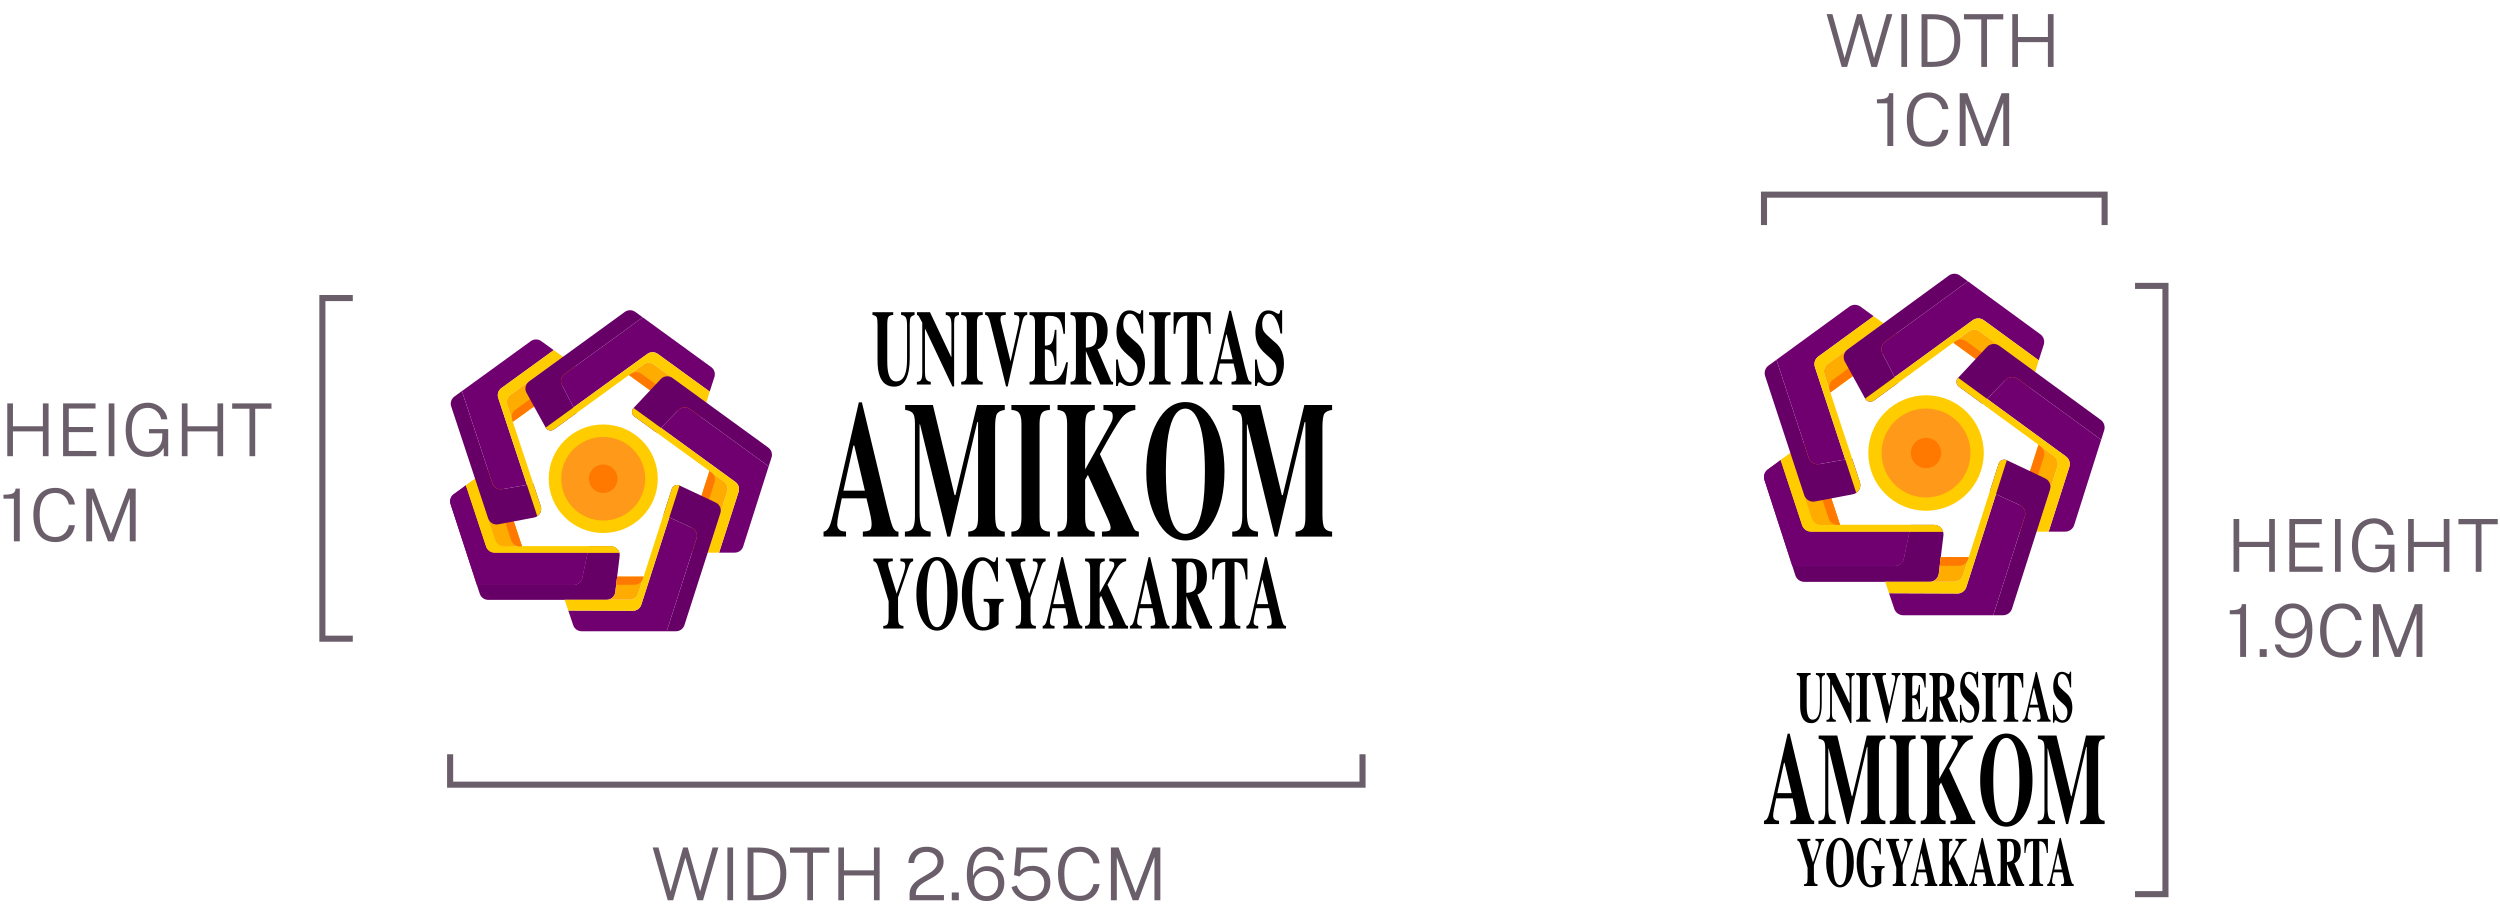 <svg width="411" height="151" viewBox="0 0 411 151" fill="none" xmlns="http://www.w3.org/2000/svg">
<path d="M58 49L53 49L53 105L58 105" stroke="#6A5E6A"/>
<path d="M74 124V129L224 129V124" stroke="#6A5E6A"/>
<path d="M2.28 89V81.986H0.57V81.326C1.094 81.326 1.498 81.292 1.782 81.224C2.066 81.152 2.264 81.042 2.376 80.894C2.492 80.742 2.554 80.552 2.562 80.324H3.252V89H2.28ZM9.106 89.12C8.334 89.12 7.678 88.946 7.138 88.598C6.602 88.246 6.192 87.738 5.908 87.074C5.624 86.406 5.482 85.596 5.482 84.644C5.482 83.692 5.622 82.886 5.902 82.226C6.186 81.566 6.598 81.064 7.138 80.72C7.678 80.376 8.334 80.204 9.106 80.204C9.706 80.204 10.238 80.33 10.702 80.582C11.166 80.834 11.538 81.168 11.818 81.584C12.098 82 12.264 82.452 12.316 82.94H11.308C11.24 82.592 11.112 82.274 10.924 81.986C10.74 81.698 10.494 81.468 10.186 81.296C9.878 81.124 9.512 81.038 9.088 81.038C8.528 81.038 8.056 81.168 7.672 81.428C7.292 81.688 7.004 82.086 6.808 82.622C6.616 83.154 6.52 83.832 6.52 84.656C6.52 85.896 6.736 86.81 7.168 87.398C7.604 87.986 8.244 88.28 9.088 88.28C9.512 88.28 9.878 88.192 10.186 88.016C10.494 87.836 10.74 87.6 10.924 87.308C11.112 87.012 11.24 86.69 11.308 86.342H12.316C12.272 86.698 12.172 87.044 12.016 87.38C11.864 87.712 11.654 88.01 11.386 88.274C11.122 88.534 10.798 88.74 10.414 88.892C10.034 89.044 9.598 89.12 9.106 89.12ZM14.178 89V80.324H15.438L18.228 87.758L21.06 80.324H22.308V89H21.336V81.884L18.702 89H17.76L15.15 81.956V89H14.178Z" fill="#6A5E6A"/>
<path d="M1.194 75V66.324H2.13V70.08H7.05V66.324H7.986V75H7.05V70.926H2.13V75H1.194ZM10.37 75V66.324H15.704V67.164H11.306V70.2H15.302V71.04H11.306V74.136L15.836 74.142V75H10.37ZM17.87 75V66.324H18.806V75H17.87ZM24.282 75.12C23.53 75.12 22.882 74.948 22.338 74.604C21.798 74.256 21.382 73.752 21.09 73.092C20.802 72.432 20.658 71.628 20.658 70.68C20.658 69.732 20.806 68.924 21.102 68.256C21.398 67.588 21.82 67.08 22.368 66.732C22.916 66.38 23.566 66.204 24.318 66.204C24.734 66.204 25.128 66.278 25.5 66.426C25.872 66.574 26.204 66.778 26.496 67.038C26.788 67.294 27.022 67.586 27.198 67.914C27.378 68.242 27.48 68.584 27.504 68.94H26.496C26.44 68.608 26.31 68.3 26.106 68.016C25.906 67.728 25.65 67.496 25.338 67.32C25.03 67.144 24.686 67.056 24.306 67.056C23.778 67.056 23.314 67.186 22.914 67.446C22.518 67.702 22.21 68.098 21.99 68.634C21.774 69.166 21.666 69.842 21.666 70.662C21.666 71.294 21.732 71.838 21.864 72.294C21.996 72.75 22.18 73.124 22.416 73.416C22.652 73.704 22.932 73.918 23.256 74.058C23.584 74.194 23.942 74.262 24.33 74.262C24.718 74.262 25.056 74.194 25.344 74.058C25.632 73.918 25.872 73.738 26.064 73.518C26.256 73.298 26.402 73.062 26.502 72.81C26.602 72.554 26.656 72.31 26.664 72.078L26.688 71.244H24.492V70.536L27.654 70.542V75H26.922V73.626C26.77 73.89 26.574 74.136 26.334 74.364C26.098 74.588 25.81 74.77 25.47 74.91C25.134 75.05 24.738 75.12 24.282 75.12ZM29.893 75V66.324H30.829V70.08H35.749V66.324H36.685V75H35.749V70.926H30.829V75H29.893ZM41.013 75V67.194H38.169V66.324H44.631V67.194H41.955V75H41.013Z" fill="#6A5E6A"/>
<path d="M109.772 148L107.294 139.324H108.248L110.252 146.554L112.304 139.324H113.066L115.1 146.554L117.152 139.324H118.1L115.58 148H114.656L112.676 140.986L110.666 148H109.772ZM119.585 148V139.324H120.521V148H119.585ZM122.901 148V139.324C122.921 139.324 122.993 139.326 123.117 139.33C123.245 139.33 123.401 139.33 123.585 139.33C123.773 139.326 123.969 139.326 124.173 139.33C124.381 139.33 124.577 139.332 124.761 139.336C125.825 139.348 126.689 139.516 127.353 139.84C128.017 140.164 128.503 140.64 128.811 141.268C129.119 141.896 129.273 142.674 129.273 143.602C129.273 144.578 129.105 145.392 128.769 146.044C128.437 146.696 127.927 147.186 127.239 147.514C126.555 147.838 125.685 148 124.629 148H122.901ZM123.873 147.172H124.623C125.399 147.172 126.059 147.058 126.603 146.83C127.151 146.598 127.569 146.224 127.857 145.708C128.145 145.188 128.289 144.496 128.289 143.632C128.289 142.752 128.147 142.06 127.863 141.556C127.579 141.048 127.167 140.688 126.627 140.476C126.087 140.26 125.437 140.152 124.677 140.152H123.873V147.172ZM132.72 148V140.194H129.876V139.324H136.338V140.194H133.662V148H132.72ZM137.819 148V139.324H138.755V143.08H143.675V139.324H144.611V148H143.675V143.926H138.755V148H137.819ZM149.534 148V147.37V147.04C149.534 146.596 149.616 146.212 149.78 145.888C149.948 145.56 150.168 145.276 150.44 145.036C150.716 144.792 151.018 144.574 151.346 144.382C151.674 144.186 152 143.996 152.324 143.812C152.652 143.628 152.952 143.436 153.224 143.236C153.5 143.032 153.72 142.802 153.884 142.546C154.052 142.286 154.136 141.98 154.136 141.628C154.136 141.156 153.97 140.776 153.638 140.488C153.31 140.196 152.868 140.05 152.312 140.05C151.708 140.05 151.228 140.22 150.872 140.56C150.516 140.896 150.32 141.336 150.284 141.88H149.336C149.348 141.392 149.47 140.946 149.702 140.542C149.934 140.138 150.272 139.814 150.716 139.57C151.16 139.326 151.706 139.204 152.354 139.204C152.914 139.204 153.402 139.306 153.818 139.51C154.234 139.71 154.556 139.992 154.784 140.356C155.012 140.72 155.126 141.144 155.126 141.628C155.126 142.076 155.042 142.462 154.874 142.786C154.71 143.106 154.492 143.386 154.22 143.626C153.952 143.862 153.656 144.074 153.332 144.262C153.012 144.45 152.688 144.632 152.36 144.808C152.036 144.984 151.738 145.17 151.466 145.366C151.198 145.562 150.982 145.788 150.818 146.044C150.654 146.296 150.572 146.598 150.572 146.95V147.148H155.186V148H149.534ZM156.475 148V146.716H157.633V148H156.475ZM162.168 148.132C161.516 148.132 160.948 147.96 160.464 147.616C159.98 147.268 159.606 146.77 159.342 146.122C159.078 145.474 158.946 144.696 158.946 143.788C158.946 142.864 159.072 142.058 159.324 141.37C159.576 140.682 159.948 140.15 160.44 139.774C160.936 139.394 161.546 139.204 162.27 139.204C162.734 139.204 163.162 139.292 163.554 139.468C163.946 139.64 164.272 139.89 164.532 140.218C164.796 140.542 164.964 140.934 165.036 141.394H164.142C164.026 140.974 163.806 140.638 163.482 140.386C163.162 140.13 162.762 140.002 162.282 140.002C161.746 140.002 161.298 140.154 160.938 140.458C160.578 140.762 160.314 141.212 160.146 141.808C159.982 142.404 159.922 143.14 159.966 144.016C160.07 143.696 160.234 143.414 160.458 143.17C160.686 142.926 160.954 142.736 161.262 142.6C161.574 142.464 161.91 142.396 162.27 142.396C162.838 142.396 163.334 142.508 163.758 142.732C164.182 142.952 164.512 143.27 164.748 143.686C164.988 144.098 165.108 144.592 165.108 145.168C165.108 145.752 164.99 146.266 164.754 146.71C164.518 147.154 164.18 147.502 163.74 147.754C163.3 148.006 162.776 148.132 162.168 148.132ZM162.168 147.328C162.544 147.328 162.876 147.24 163.164 147.064C163.456 146.888 163.684 146.64 163.848 146.32C164.012 146 164.094 145.63 164.094 145.21C164.094 144.794 164.02 144.436 163.872 144.136C163.728 143.832 163.512 143.598 163.224 143.434C162.936 143.27 162.58 143.188 162.156 143.188C161.816 143.188 161.494 143.268 161.19 143.428C160.886 143.584 160.638 143.796 160.446 144.064C160.254 144.328 160.158 144.622 160.158 144.946C160.154 145.406 160.234 145.816 160.398 146.176C160.566 146.532 160.802 146.814 161.106 147.022C161.41 147.226 161.764 147.328 162.168 147.328ZM169.587 148.132C169.063 148.132 168.577 148.036 168.129 147.844C167.681 147.652 167.297 147.386 166.977 147.046C166.661 146.702 166.433 146.304 166.293 145.852L167.139 145.558C167.275 145.906 167.455 146.212 167.679 146.476C167.907 146.74 168.175 146.948 168.483 147.1C168.795 147.248 169.147 147.322 169.539 147.322C170.183 147.322 170.699 147.134 171.087 146.758C171.479 146.378 171.675 145.854 171.675 145.186C171.675 144.774 171.581 144.416 171.393 144.112C171.205 143.808 170.957 143.574 170.649 143.41C170.341 143.242 170.001 143.158 169.629 143.158C169.381 143.158 169.147 143.18 168.927 143.224C168.707 143.268 168.493 143.356 168.285 143.488C168.077 143.62 167.861 143.818 167.637 144.082C167.617 144.09 167.603 144.094 167.595 144.094C167.587 144.094 167.571 144.088 167.547 144.076L166.707 143.866L167.097 139.324H172.167L172.143 140.152H167.919L167.685 143.146C167.965 142.858 168.283 142.652 168.639 142.528C168.995 142.404 169.381 142.342 169.797 142.342C170.305 142.342 170.777 142.448 171.213 142.66C171.653 142.872 172.007 143.188 172.275 143.608C172.543 144.024 172.677 144.54 172.677 145.156C172.677 145.756 172.549 146.28 172.293 146.728C172.041 147.172 171.683 147.518 171.219 147.766C170.755 148.01 170.211 148.132 169.587 148.132ZM177.56 148.12C176.788 148.12 176.132 147.946 175.592 147.598C175.056 147.246 174.646 146.738 174.362 146.074C174.078 145.406 173.936 144.596 173.936 143.644C173.936 142.692 174.076 141.886 174.356 141.226C174.64 140.566 175.052 140.064 175.592 139.72C176.132 139.376 176.788 139.204 177.56 139.204C178.16 139.204 178.692 139.33 179.156 139.582C179.62 139.834 179.992 140.168 180.272 140.584C180.552 141 180.718 141.452 180.77 141.94H179.762C179.694 141.592 179.566 141.274 179.378 140.986C179.194 140.698 178.948 140.468 178.64 140.296C178.332 140.124 177.966 140.038 177.542 140.038C176.982 140.038 176.51 140.168 176.126 140.428C175.746 140.688 175.458 141.086 175.262 141.622C175.07 142.154 174.974 142.832 174.974 143.656C174.974 144.896 175.19 145.81 175.622 146.398C176.058 146.986 176.698 147.28 177.542 147.28C177.966 147.28 178.332 147.192 178.64 147.016C178.948 146.836 179.194 146.6 179.378 146.308C179.566 146.012 179.694 145.69 179.762 145.342H180.77C180.726 145.698 180.626 146.044 180.47 146.38C180.318 146.712 180.108 147.01 179.84 147.274C179.576 147.534 179.252 147.74 178.868 147.892C178.488 148.044 178.052 148.12 177.56 148.12ZM182.632 148V139.324H183.892L186.682 146.758L189.514 139.324H190.762V148H189.79V140.884L187.156 148H186.214L183.604 140.956V148H182.632Z" fill="#6A5E6A"/>
<g clip-path="url(#clip0_105_13)">
<path d="M101.871 91.441L101.153 97.339C101.11 97.692 100.939 98.016 100.671 98.252C100.404 98.487 100.06 98.617 99.703 98.617H80.261C79.953 98.617 79.652 98.52 79.402 98.339C79.153 98.159 78.967 97.904 78.872 97.612L78.395 96.148H94.287C94.622 96.148 94.947 96.033 95.208 95.823C95.468 95.613 95.648 95.32 95.716 94.993L96.587 90.857L96.806 89.812H100.422C100.628 89.812 100.833 89.856 101.021 89.94C101.21 90.024 101.378 90.147 101.515 90.301C101.652 90.455 101.755 90.636 101.816 90.833C101.878 91.029 101.896 91.237 101.871 91.441V91.441Z" fill="#660066"/>
<path d="M96.587 90.857L95.716 94.993C95.647 95.32 95.468 95.613 95.207 95.823C94.947 96.033 94.622 96.148 94.286 96.148H78.395L74.071 82.867C73.977 82.576 73.977 82.262 74.072 81.971C74.167 81.68 74.352 81.426 74.6 81.246L76.589 79.803L79.91 89.858C80.006 90.149 80.192 90.402 80.441 90.582C80.69 90.761 80.99 90.858 81.297 90.858L96.587 90.857Z" fill="#700070"/>
<path d="M101.823 90.857H81.297C80.99 90.857 80.69 90.76 80.441 90.581C80.192 90.402 80.006 90.149 79.91 89.858L76.589 79.802L78.102 78.705L81.44 88.813C81.537 89.104 81.722 89.357 81.972 89.536C82.221 89.716 82.521 89.812 82.829 89.812H100.422C100.737 89.812 101.045 89.914 101.297 90.102C101.55 90.291 101.735 90.555 101.823 90.857Z" fill="#FFCC00"/>
<path d="M85.806 89.813H82.827C82.52 89.813 82.22 89.716 81.971 89.537C81.722 89.358 81.536 89.105 81.439 88.814L78.102 78.705L79.736 77.519C79.884 77.412 80.051 77.332 80.228 77.287C80.588 77.193 80.97 77.24 81.296 77.417C81.623 77.594 81.869 77.889 81.984 78.24L85.806 89.813Z" fill="#FFAC00"/>
<path d="M85.806 89.813H85.422C85.114 89.813 84.814 89.716 84.565 89.537C84.316 89.358 84.13 89.105 84.034 88.814L80.228 77.287C80.588 77.193 80.97 77.24 81.296 77.417C81.623 77.594 81.869 77.889 81.984 78.24L85.806 89.813Z" fill="#FF7900"/>
<path d="M76.589 79.803L76.588 79.8" stroke="black" stroke-miterlimit="10"/>
<path d="M96.587 90.857L95.716 94.993C95.647 95.32 95.468 95.613 95.207 95.823C94.947 96.033 94.622 96.148 94.286 96.148H78.395L74.071 82.867C73.977 82.576 73.977 82.262 74.072 81.971C74.167 81.68 74.352 81.426 74.6 81.246L76.589 79.803L79.91 89.858C80.006 90.149 80.192 90.402 80.441 90.582C80.69 90.761 80.99 90.858 81.297 90.858L96.587 90.857Z" fill="#700070"/>
<path d="M101.823 90.857H81.297C80.99 90.857 80.69 90.76 80.441 90.581C80.192 90.402 80.006 90.149 79.91 89.858L76.589 79.802L78.102 78.705L81.44 88.813C81.537 89.104 81.722 89.357 81.972 89.536C82.221 89.716 82.521 89.812 82.829 89.812H100.422C100.737 89.812 101.045 89.914 101.297 90.102C101.55 90.291 101.735 90.555 101.823 90.857Z" fill="#FFCC00"/>
<path d="M85.806 89.813H82.827C82.52 89.813 82.22 89.716 81.971 89.537C81.722 89.358 81.536 89.105 81.439 88.814L78.102 78.705L79.736 77.519C79.884 77.412 80.051 77.332 80.228 77.287C80.588 77.193 80.97 77.24 81.296 77.417C81.623 77.594 81.869 77.889 81.984 78.24L85.806 89.813Z" fill="#FFAC00"/>
<path d="M85.806 89.813H85.422C85.114 89.813 84.814 89.716 84.565 89.537C84.316 89.358 84.13 89.105 84.034 88.814L80.228 77.287C80.588 77.193 80.97 77.24 81.296 77.417C81.623 77.594 81.869 77.889 81.984 78.24L85.806 89.813Z" fill="#FF7900"/>
<path d="M76.589 79.803L76.588 79.8" stroke="black" stroke-miterlimit="10"/>
<path d="M88.329 84.867C88.163 84.978 87.977 85.054 87.781 85.091L81.915 86.199C81.566 86.265 81.205 86.203 80.9 86.023C80.594 85.844 80.364 85.56 80.254 85.224L74.178 66.817C74.081 66.525 74.08 66.21 74.175 65.918C74.27 65.625 74.455 65.37 74.705 65.189L75.937 64.294L80.941 79.446C81.051 79.778 81.277 80.06 81.579 80.24C81.881 80.419 82.238 80.484 82.584 80.423L86.624 79.708L87.674 79.522L88.894 83.208C88.993 83.508 88.992 83.832 88.89 84.132C88.788 84.431 88.591 84.689 88.329 84.867Z" fill="#660066"/>
<path d="M81.909 65.424L86.625 79.708L82.585 80.423C82.239 80.484 81.882 80.419 81.58 80.239C81.278 80.06 81.051 79.778 80.942 79.445L75.939 64.294L87.263 56.081C87.512 55.9 87.813 55.803 88.122 55.803C88.43 55.803 88.731 55.9 88.981 56.081L91.035 57.563L82.436 63.796C82.187 63.977 82.001 64.232 81.906 64.525C81.812 64.817 81.812 65.132 81.909 65.424Z" fill="#700070"/>
<path d="M88.896 83.208C88.996 83.508 88.994 83.832 88.892 84.132C88.789 84.431 88.591 84.689 88.329 84.867L86.625 79.708L81.909 65.424C81.812 65.132 81.812 64.817 81.906 64.525C82.001 64.232 82.187 63.977 82.436 63.796L91.034 57.561L92.549 58.654L83.912 64.918C83.662 65.099 83.477 65.354 83.382 65.647C83.287 65.939 83.288 66.254 83.385 66.546L83.86 67.99L84.308 69.35L87.675 79.523L88.896 83.208Z" fill="#FFCC00"/>
<path d="M94.194 62.181L84.31 69.35L84.192 68.994L83.385 66.546C83.289 66.254 83.288 65.939 83.382 65.647C83.477 65.354 83.663 65.099 83.912 64.918L92.549 58.654L94.185 59.835C94.371 59.969 94.522 60.145 94.627 60.349C94.732 60.552 94.787 60.777 94.788 61.006C94.789 61.234 94.735 61.46 94.632 61.664C94.529 61.868 94.379 62.045 94.194 62.181V62.181Z" fill="#FFAC00"/>
<path d="M94.194 62.181L84.31 69.35L84.192 68.994C84.096 68.702 84.095 68.388 84.19 68.095C84.285 67.803 84.471 67.548 84.72 67.367L94.56 60.23C94.759 60.541 94.832 60.916 94.763 61.278C94.695 61.64 94.492 61.963 94.194 62.181Z" fill="#FF7900"/>
<path d="M117.452 61.967L116.676 64.383L108.14 58.185C107.89 58.004 107.589 57.907 107.28 57.907C106.97 57.907 106.669 58.004 106.419 58.185L105.77 58.656L103.675 60.174L94.299 66.969L92.398 63.326C92.237 63.017 92.192 62.662 92.272 62.324C92.352 61.985 92.552 61.687 92.834 61.482L105.669 52.172L116.922 60.351C117.17 60.531 117.354 60.784 117.449 61.074C117.544 61.364 117.545 61.676 117.452 61.967Z" fill="#700070"/>
<path d="M94.299 66.969L94.787 67.905L91.072 70.599C90.965 70.677 90.843 70.73 90.713 70.757C90.584 70.783 90.45 70.782 90.321 70.753C90.192 70.725 90.071 70.669 89.966 70.59C89.86 70.511 89.772 70.41 89.709 70.295L86.559 64.582C86.388 64.273 86.337 63.912 86.414 63.568C86.491 63.223 86.691 62.918 86.978 62.709L102.717 51.279C102.967 51.098 103.268 51 103.578 51C103.888 51 104.189 51.098 104.439 51.279L105.669 52.173L92.834 61.483C92.552 61.687 92.352 61.986 92.272 62.324C92.192 62.662 92.237 63.018 92.398 63.326L94.299 66.969Z" fill="#660066"/>
<path d="M116.676 64.383L116.12 66.179L107.513 59.925C107.263 59.743 106.962 59.645 106.652 59.645C106.343 59.645 106.041 59.743 105.791 59.925L104.559 60.817L103.397 61.66L94.787 67.905L91.072 70.599C90.965 70.676 90.843 70.73 90.713 70.757C90.584 70.783 90.45 70.782 90.321 70.753C90.192 70.724 90.071 70.669 89.966 70.59C89.86 70.511 89.772 70.41 89.709 70.295L94.299 66.969L106.418 58.185C106.668 58.004 106.969 57.906 107.278 57.906C107.587 57.906 107.889 58.004 108.139 58.185L116.676 64.383Z" fill="#FFCC00"/>
<path d="M116.12 66.179L115.509 68.089C115.438 68.308 115.317 68.508 115.154 68.671C114.991 68.835 114.791 68.957 114.571 69.029C114.351 69.1 114.117 69.119 113.888 69.083C113.66 69.047 113.443 68.957 113.256 68.821L103.399 61.659L103.7 61.441L105.791 59.924C106.041 59.742 106.343 59.644 106.653 59.644C106.962 59.644 107.264 59.742 107.514 59.924L116.12 66.179Z" fill="#FFAC00"/>
<path d="M115.241 68.575C115.003 68.86 114.666 69.043 114.297 69.089C113.928 69.134 113.555 69.038 113.255 68.82L103.399 61.659L103.7 61.441C103.95 61.26 104.252 61.162 104.561 61.162C104.871 61.162 105.172 61.26 105.422 61.441L115.241 68.575Z" fill="#FF7900"/>
<path d="M110.558 62.138C110.27 61.929 109.915 61.832 109.56 61.865C109.205 61.899 108.874 62.06 108.631 62.319L104.157 67.073C104.066 67.17 103.997 67.284 103.954 67.409C103.911 67.535 103.895 67.667 103.908 67.799C103.92 67.931 103.961 68.058 104.026 68.173C104.092 68.288 104.181 68.388 104.289 68.466L107.91 71.1C107.911 71.101 107.913 71.101 107.914 71.101C107.916 71.101 107.917 71.101 107.918 71.1L108.656 70.345L111.513 67.421C111.758 67.169 112.087 67.014 112.438 66.984C112.789 66.954 113.139 67.052 113.424 67.258L126.365 76.663C126.366 76.664 126.367 76.664 126.368 76.664C126.369 76.665 126.37 76.664 126.371 76.664C126.372 76.664 126.372 76.663 126.373 76.663C126.374 76.662 126.374 76.661 126.374 76.66L126.84 75.198C126.932 74.908 126.931 74.596 126.836 74.307C126.74 74.017 126.556 73.765 126.309 73.586L110.558 62.138Z" fill="#660066"/>
<path d="M126.372 76.667L122.18 89.841C122.086 90.135 121.901 90.392 121.65 90.575C121.4 90.757 121.098 90.856 120.788 90.856H118.216L121.427 80.855C121.52 80.564 121.519 80.252 121.424 79.962C121.329 79.672 121.144 79.419 120.897 79.239L108.657 70.342L111.515 67.417C111.76 67.166 112.089 67.012 112.439 66.983C112.79 66.954 113.14 67.051 113.424 67.258L126.372 76.667Z" fill="#700070"/>
<path d="M121.427 80.855L118.216 90.856H116.347L119.574 80.802C119.668 80.512 119.667 80.199 119.572 79.909C119.477 79.619 119.292 79.367 119.044 79.187L117.797 78.278L116.631 77.431L104.29 68.464C104.183 68.386 104.093 68.287 104.028 68.172C103.962 68.057 103.922 67.929 103.909 67.798C103.897 67.666 103.913 67.533 103.956 67.408C103.999 67.283 104.068 67.168 104.159 67.072L120.896 79.239C121.144 79.419 121.329 79.672 121.424 79.962C121.519 80.252 121.52 80.564 121.427 80.855Z" fill="#FFCC00"/>
<path d="M119.574 80.802L116.347 90.856H114.321C114.091 90.856 113.865 90.803 113.66 90.7C113.455 90.597 113.278 90.447 113.142 90.263C113.006 90.079 112.916 89.865 112.879 89.64C112.842 89.415 112.858 89.184 112.928 88.966L116.631 77.431L116.947 77.658L116.957 77.666L119.045 79.183C119.293 79.363 119.478 79.616 119.573 79.907C119.668 80.198 119.669 80.511 119.574 80.802Z" fill="#FFAC00"/>
<path d="M117.477 79.278L113.791 90.758C113.445 90.624 113.164 90.364 113.003 90.031C112.843 89.699 112.816 89.318 112.928 88.966L116.631 77.431L116.947 77.658L116.957 77.666C117.202 77.847 117.384 78.1 117.477 78.389C117.57 78.678 117.57 78.989 117.477 79.278Z" fill="#FF7900"/>
<path d="M114.51 88.515L109.61 103.778H95.622C95.316 103.778 95.018 103.682 94.769 103.505C94.521 103.327 94.335 103.076 94.237 102.788L93.421 100.372L104.033 100.417C104.343 100.418 104.647 100.321 104.898 100.139C105.149 99.957 105.336 99.701 105.43 99.406L110.033 85.071L113.726 86.752C114.051 86.899 114.31 87.16 114.455 87.485C114.599 87.81 114.619 88.177 114.51 88.515Z" fill="#700070"/>
<path d="M111.721 79.815C111.602 79.758 111.472 79.728 111.34 79.726C111.209 79.724 111.078 79.75 110.957 79.802C110.836 79.854 110.727 79.931 110.639 80.029C110.55 80.126 110.484 80.241 110.443 80.366L109.074 84.635L110.036 85.072L113.728 86.753C114.053 86.9 114.313 87.161 114.457 87.486C114.602 87.811 114.621 88.178 114.513 88.516L109.61 103.778H111.13C111.44 103.778 111.742 103.68 111.992 103.498C112.242 103.316 112.428 103.06 112.522 102.766L118.427 84.374C118.534 84.039 118.516 83.676 118.376 83.354C118.235 83.031 117.982 82.77 117.662 82.619L111.721 79.815Z" fill="#660066"/>
<path d="M111.721 79.815L105.43 99.407C105.336 99.702 105.149 99.959 104.898 100.14C104.647 100.322 104.343 100.419 104.033 100.418L93.421 100.373L92.819 98.592L100.999 98.602H103.521C103.83 98.602 104.132 98.504 104.382 98.322C104.633 98.14 104.818 97.884 104.912 97.59L105.812 94.79L110.442 80.366C110.482 80.241 110.549 80.126 110.637 80.029C110.726 79.931 110.834 79.854 110.955 79.802C111.076 79.75 111.207 79.724 111.339 79.726C111.471 79.728 111.601 79.758 111.72 79.815H111.721Z" fill="#FFCC00"/>
<path d="M101.464 94.788L101.153 97.339C101.114 97.654 100.973 97.948 100.751 98.176C100.529 98.403 100.238 98.553 99.923 98.601H103.521C103.831 98.601 104.132 98.503 104.382 98.321C104.632 98.139 104.818 97.883 104.912 97.59L105.812 94.789L101.464 94.788Z" fill="#FFAC00"/>
<path d="M105.812 94.789L105.703 95.125C105.609 95.418 105.424 95.674 105.174 95.856C104.923 96.038 104.622 96.136 104.312 96.136H101.299L101.464 94.788L105.812 94.789Z" fill="#FF7900"/>
<path d="M99.17 87.627C104.123 87.627 108.139 83.633 108.139 78.705C108.139 73.777 104.123 69.782 99.17 69.782C94.217 69.782 90.202 73.777 90.202 78.705C90.202 83.633 94.217 87.627 99.17 87.627Z" fill="#FFCC00"/>
<path d="M99.17 85.575C102.984 85.575 106.076 82.499 106.076 78.705C106.076 74.91 102.984 71.835 99.17 71.835C95.357 71.835 92.265 74.91 92.265 78.705C92.265 82.499 95.357 85.575 99.17 85.575Z" fill="#FF9919"/>
<path d="M99.17 81.052C100.473 81.052 101.529 80.001 101.529 78.705C101.529 77.409 100.473 76.358 99.17 76.358C97.868 76.358 96.811 77.409 96.811 78.705C96.811 80.001 97.868 81.052 99.17 81.052Z" fill="#FF7900"/>
<path d="M146.848 51.327V51.772C146.457 51.795 146.196 51.901 146.064 52.09C145.933 52.279 145.867 52.709 145.866 53.38V59.273C145.866 60.168 145.927 60.859 146.049 61.347C146.269 62.253 146.692 62.706 147.317 62.706C148.093 62.706 148.618 62.205 148.891 61.202C149.043 60.652 149.119 59.881 149.119 58.889V53.508C149.119 52.878 149.052 52.445 148.919 52.207C148.786 51.969 148.525 51.824 148.136 51.772V51.327H150.356V51.772C150.033 51.881 149.82 52.014 149.717 52.172C149.613 52.329 149.561 52.691 149.561 53.258V58.884C149.561 60.379 149.354 61.533 148.94 62.346C148.526 63.159 147.875 63.565 146.989 63.565C145.828 63.565 145.033 62.961 144.606 61.752C144.379 61.11 144.266 60.282 144.266 59.267V53.379C144.266 52.719 144.215 52.303 144.115 52.132C144.015 51.961 143.788 51.841 143.434 51.772V51.327H146.848Z" fill="black"/>
<path d="M150.732 62.767C151.107 62.749 151.348 62.625 151.457 62.393C151.565 62.161 151.619 61.819 151.62 61.367V53.035C151.31 52.435 151.119 52.082 151.046 51.975C150.978 51.872 150.872 51.799 150.751 51.773V51.327H152.891L156.365 58.675H156.414V53.508C156.414 52.913 156.352 52.487 156.227 52.233C156.103 51.978 155.854 51.824 155.481 51.772V51.327H157.652V51.772C157.336 51.863 157.125 51.985 157.018 52.139C156.912 52.294 156.858 52.638 156.858 53.172V63.54H156.577L152.132 54.134H152.063V61.032C152.063 61.573 152.106 61.956 152.191 62.18C152.326 62.543 152.602 62.739 153.02 62.767V63.213H150.732V62.767Z" fill="black"/>
<path d="M158.027 62.767C158.313 62.755 158.519 62.694 158.644 62.585C158.847 62.403 158.949 62.051 158.95 61.529V53.01C158.95 52.492 158.853 52.146 158.658 51.969C158.54 51.861 158.33 51.796 158.027 51.773V51.327H161.559V51.772C161.243 51.795 161.026 51.857 160.908 51.96C160.711 52.136 160.612 52.486 160.612 53.009V61.53C160.612 62.022 160.691 62.352 160.849 62.517C161.007 62.683 161.244 62.767 161.559 62.767V63.213H158.027V62.767Z" fill="black"/>
<path d="M165.348 51.327V51.756C164.986 51.79 164.751 51.843 164.645 51.915C164.538 51.987 164.485 52.166 164.485 52.453C164.484 52.538 164.489 52.623 164.497 52.707C164.506 52.793 164.521 52.877 164.543 52.961L166.144 59.468H166.129L167.453 53.512C167.482 53.38 167.508 53.245 167.532 53.107C167.566 52.928 167.586 52.747 167.591 52.565C167.591 52.232 167.534 52.024 167.421 51.941C167.307 51.858 167.076 51.796 166.727 51.756V51.327H168.878V51.756C168.764 51.773 168.655 51.816 168.559 51.881C168.463 51.945 168.383 52.03 168.324 52.13C168.2 52.333 168.08 52.689 167.966 53.199L165.662 63.54H165.395L162.794 53.004C162.688 52.58 162.581 52.275 162.47 52.089C162.416 51.997 162.342 51.92 162.252 51.862C162.162 51.805 162.061 51.769 161.955 51.758V51.327H165.348Z" fill="black"/>
<path d="M169.255 63.213V62.767C169.545 62.749 169.75 62.681 169.872 62.561C170.059 62.377 170.153 62.033 170.153 61.53V53.01C170.153 52.498 170.056 52.154 169.862 51.978C169.75 51.871 169.548 51.802 169.255 51.772V51.327H175.077V54.873H174.83C174.702 53.74 174.484 52.963 174.176 52.544C173.868 52.125 173.308 51.916 172.496 51.917C172.187 51.917 171.991 51.973 171.907 52.084C171.823 52.196 171.781 52.418 171.781 52.75V56.821C172.356 56.833 172.746 56.651 172.95 56.276C173.155 55.901 173.311 55.216 173.418 54.221H173.675V60.164H173.418C173.346 59.162 173.199 58.456 172.977 58.047C172.755 57.637 172.356 57.433 171.78 57.433V61.693C171.78 62.065 171.836 62.318 171.946 62.453C172.056 62.588 172.282 62.655 172.624 62.655C173.269 62.655 173.795 62.437 174.203 62.002C174.611 61.567 174.973 60.751 175.288 59.554H175.569L175.158 63.213H169.255Z" fill="black"/>
<path d="M175.994 62.767C176.336 62.738 176.57 62.627 176.694 62.432C176.819 62.237 176.882 61.813 176.882 61.16V53.379C176.882 52.701 176.808 52.26 176.66 52.055C176.561 51.918 176.339 51.824 175.994 51.773V51.327H179.245C179.919 51.327 180.465 51.45 180.883 51.696C181.692 52.194 182.096 53.09 182.097 54.384C182.097 55.34 181.885 56.093 181.461 56.643C181.137 57.055 180.794 57.318 180.433 57.433L182.578 62.44C182.634 62.577 182.693 62.667 182.756 62.713C182.825 62.758 182.905 62.786 182.988 62.794V63.215H180.88L178.522 57.72H178.518V61.164C178.518 61.783 178.578 62.199 178.696 62.414C178.814 62.629 179.051 62.747 179.407 62.77V63.217H175.993L175.994 62.767ZM179.938 56.664C180.222 56.358 180.365 55.65 180.365 54.539C180.365 53.858 180.311 53.319 180.202 52.924C180.015 52.254 179.673 51.919 179.176 51.919C178.906 51.919 178.73 51.978 178.646 52.095C178.562 52.212 178.52 52.405 178.52 52.675V57.15C179.181 57.132 179.653 56.971 179.938 56.664Z" fill="black"/>
<path d="M183.482 59.108H183.774C183.934 60.422 184.194 61.377 184.553 61.974C184.912 62.571 185.322 62.87 185.785 62.87C186.235 62.87 186.555 62.665 186.744 62.255C186.932 61.85 187.029 61.408 187.028 60.962C187.028 60.434 186.929 60.005 186.731 59.672C186.6 59.455 186.335 59.171 185.935 58.821L185.291 58.254C184.652 57.693 184.201 57.137 183.939 56.586C183.677 56.036 183.546 55.357 183.545 54.55C183.539 53.719 183.717 52.897 184.067 52.143C184.414 51.398 184.947 51.025 185.665 51.025C186.039 51.027 186.405 51.128 186.727 51.318C187.068 51.513 187.263 51.61 187.311 51.61C187.363 51.612 187.413 51.596 187.455 51.566C187.496 51.535 187.526 51.492 187.539 51.442C187.589 51.299 187.623 51.151 187.641 51H187.942V54.831H187.66C187.529 53.943 187.296 53.179 186.963 52.537C186.63 51.896 186.226 51.575 185.751 51.575C185.416 51.575 185.151 51.737 184.957 52.061C184.763 52.385 184.666 52.779 184.666 53.242C184.666 53.798 184.757 54.213 184.939 54.488C185.118 54.769 185.519 55.182 186.142 55.726L186.888 56.379C187.207 56.655 187.476 56.983 187.684 57.35C188.053 58.014 188.238 58.821 188.238 59.77C188.242 60.642 188.038 61.502 187.644 62.281C187.249 63.068 186.614 63.462 185.74 63.462C185.533 63.461 185.327 63.428 185.131 63.364C184.914 63.292 184.708 63.189 184.521 63.059L184.327 62.93C184.285 62.908 184.241 62.89 184.196 62.874C184.162 62.861 184.126 62.854 184.089 62.853C183.986 62.853 183.915 62.905 183.876 63.011C183.828 63.158 183.794 63.309 183.774 63.462H183.483L183.482 59.108Z" fill="black"/>
<path d="M188.909 62.767C189.195 62.755 189.401 62.694 189.526 62.585C189.73 62.403 189.832 62.051 189.832 61.529V53.01C189.832 52.492 189.735 52.146 189.541 51.969C189.423 51.861 189.212 51.796 188.909 51.773V51.327H192.441V51.772C192.126 51.795 191.908 51.857 191.79 51.96C191.593 52.137 191.494 52.487 191.494 53.01V61.53C191.494 62.022 191.573 62.352 191.731 62.517C191.889 62.683 192.126 62.767 192.441 62.767V63.213H188.909V62.767Z" fill="black"/>
<path d="M192.944 51.327H199.026L199.036 54.873H198.745C198.65 53.605 198.377 52.746 197.926 52.298C197.673 52.051 197.294 51.917 196.791 51.893V61.158C196.791 61.805 196.856 62.235 196.986 62.447C197.116 62.659 197.386 62.765 197.798 62.765V63.211H194.196V62.767C194.592 62.767 194.854 62.659 194.983 62.444C195.112 62.229 195.177 61.801 195.178 61.159V51.895C194.685 51.918 194.306 52.053 194.043 52.299C193.561 52.758 193.289 53.616 193.226 54.873H192.935L192.944 51.327Z" fill="black"/>
<path d="M198.855 62.767C199.098 62.738 199.294 62.546 199.442 62.191C199.537 61.968 199.674 61.476 199.853 60.714L202.097 51.086H202.378L204.633 60.328C204.886 61.364 205.075 62.033 205.2 62.334C205.325 62.634 205.503 62.779 205.733 62.767V63.214H202.462V62.767C202.791 62.743 203.007 62.695 203.111 62.62C203.215 62.546 203.267 62.357 203.267 62.054C203.258 61.843 203.231 61.633 203.188 61.427C203.154 61.261 203.11 61.061 203.054 60.825L202.797 59.76H200.529C200.379 60.46 200.283 60.915 200.241 61.127C200.152 61.58 200.108 61.909 200.108 62.115C200.108 62.367 200.205 62.551 200.399 62.665C200.514 62.728 200.686 62.763 200.917 62.768V63.215H198.855V62.767ZM202.648 59.065L201.673 54.994H201.589L200.676 59.065H202.648Z" fill="black"/>
<path d="M206.323 59.108H206.615C206.775 60.422 207.035 61.377 207.393 61.974C207.752 62.571 208.163 62.87 208.626 62.87C209.076 62.87 209.396 62.665 209.584 62.255C209.773 61.85 209.871 61.408 209.869 60.962C209.869 60.434 209.77 60.005 209.572 59.672C209.441 59.455 209.175 59.171 208.776 58.821L208.132 58.254C207.493 57.693 207.042 57.137 206.78 56.586C206.518 56.036 206.386 55.357 206.386 54.55C206.38 53.719 206.558 52.897 206.908 52.143C207.256 51.398 207.788 51.025 208.505 51.025C208.879 51.027 209.246 51.128 209.568 51.318C209.909 51.513 210.104 51.61 210.152 51.61C210.262 51.61 210.338 51.554 210.381 51.442C210.43 51.299 210.465 51.151 210.483 51H210.784V54.831H210.503C210.371 53.943 210.138 53.179 209.806 52.537C209.473 51.896 209.069 51.575 208.593 51.575C208.259 51.575 207.994 51.737 207.8 52.061C207.606 52.385 207.509 52.779 207.508 53.242C207.508 53.798 207.6 54.213 207.782 54.488C207.961 54.769 208.362 55.182 208.985 55.726L209.731 56.379C210.05 56.655 210.319 56.983 210.526 57.35C210.896 58.014 211.081 58.821 211.081 59.77C211.085 60.642 210.881 61.502 210.487 62.281C210.092 63.068 209.457 63.462 208.583 63.462C208.376 63.461 208.17 63.428 207.974 63.364C207.757 63.292 207.552 63.189 207.365 63.059L207.171 62.93C207.128 62.908 207.085 62.89 207.04 62.874C207.005 62.861 206.969 62.854 206.933 62.853C206.884 62.851 206.837 62.866 206.798 62.895C206.759 62.924 206.732 62.965 206.719 63.011C206.671 63.158 206.637 63.309 206.617 63.462H206.326L206.323 59.108Z" fill="black"/>
<path d="M135.391 87.399C135.827 87.347 136.177 86.998 136.44 86.352C136.611 85.945 136.856 85.049 137.174 83.663L141.195 66.142H141.698L145.737 82.96C146.191 84.846 146.53 86.063 146.753 86.61C146.977 87.157 147.295 87.42 147.708 87.399V88.212H141.852V87.399C142.441 87.358 142.828 87.269 143.014 87.134C143.2 86.998 143.293 86.654 143.293 86.102C143.293 85.852 143.246 85.472 143.151 84.961C143.091 84.658 143.011 84.293 142.912 83.867L142.452 81.927H138.389C138.123 83.198 137.952 84.027 137.876 84.412C137.717 85.235 137.637 85.834 137.637 86.209C137.637 86.668 137.811 87.001 138.159 87.209C138.365 87.323 138.674 87.386 139.087 87.396V88.209H135.392L135.391 87.399ZM142.186 80.662L140.445 73.253H140.293L138.659 80.661L142.186 80.662Z" fill="black"/>
<path d="M148.764 87.399C149.454 87.389 149.902 87.172 150.108 86.751C150.314 86.329 150.417 85.696 150.417 84.852V69.644C150.417 68.775 150.299 68.203 150.064 67.928C149.828 67.654 149.41 67.476 148.808 67.393V66.58H153.369L156.93 81.397H157.08L160.622 66.58H165.186V67.394C164.573 67.478 164.155 67.677 163.931 67.993C163.707 68.31 163.595 69.084 163.595 70.317V84.477C163.595 85.654 163.707 86.425 163.931 86.79C164.155 87.154 164.573 87.358 165.186 87.399V88.212H159.177V87.399C159.713 87.369 160.117 87.21 160.388 86.922C160.658 86.635 160.794 86.007 160.794 85.039V69.393H160.662L156.225 88.212H155.739L151.257 69.769H151.177V84.243C151.177 85.311 151.289 86.091 151.513 86.583C151.737 87.075 152.232 87.348 152.998 87.401V88.214H148.764V87.399Z" fill="black"/>
<path d="M166.275 87.399C166.787 87.378 167.156 87.269 167.379 87.071C167.744 86.738 167.927 86.097 167.927 85.149V69.644C167.927 68.702 167.753 68.071 167.405 67.75C167.192 67.554 166.815 67.434 166.274 67.393V66.58H172.603V67.394C172.037 67.436 171.648 67.55 171.436 67.736C171.083 68.057 170.906 68.693 170.906 69.643V85.149C170.906 86.045 171.047 86.644 171.33 86.946C171.613 87.248 172.037 87.399 172.603 87.4V88.213H166.275V87.399Z" fill="black"/>
<path d="M173.859 87.399C174.35 87.369 174.7 87.254 174.909 87.055C175.258 86.722 175.433 86.087 175.433 85.148V69.644C175.433 68.723 175.273 68.102 174.953 67.782C174.758 67.585 174.393 67.456 173.86 67.394V66.58H179.985V67.394C179.361 67.488 178.939 67.695 178.721 68.017C178.504 68.338 178.394 69.104 178.394 70.316V77.177L182.288 70.2C182.559 69.722 182.735 69.382 182.814 69.179C182.9 68.941 182.94 68.69 182.934 68.438C182.934 68.032 182.829 67.772 182.62 67.658C182.41 67.543 182.006 67.456 181.406 67.394V66.58H186.648V67.394C185.711 67.53 184.935 68 184.32 68.802C183.705 69.605 182.539 71.558 180.823 74.661L186.346 86.747C186.464 87.007 186.58 87.171 186.695 87.239C186.81 87.306 186.989 87.361 187.231 87.402V88.215H181.16V87.399C181.708 87.389 182.082 87.347 182.283 87.274C182.484 87.202 182.584 87.02 182.583 86.729C182.576 86.551 182.543 86.375 182.486 86.206C182.389 85.91 182.274 85.62 182.141 85.338L178.85 78.067L178.394 78.881V85.148C178.394 86.076 178.569 86.706 178.918 87.039C179.12 87.237 179.47 87.357 179.968 87.399V88.212H173.861L173.859 87.399Z" fill="black"/>
<path d="M199.437 69.221C200.681 71.358 201.304 74.109 201.304 77.476C201.304 80.843 200.681 83.593 199.437 85.727C198.223 87.811 196.706 88.853 194.885 88.853C192.952 88.853 191.376 87.712 190.156 85.43C189.019 83.284 188.45 80.689 188.45 77.646C188.45 74.291 189.045 71.535 190.235 69.378C191.44 67.19 192.99 66.096 194.887 66.096C196.714 66.096 198.23 67.138 199.437 69.221ZM197.679 83.507C197.951 81.966 198.086 79.954 198.087 77.474C198.087 74.067 197.799 71.498 197.223 69.769C196.648 68.039 195.868 67.174 194.882 67.174C193.513 67.174 192.575 68.617 192.068 71.504C191.802 73.035 191.669 75.025 191.669 77.474C191.669 79.965 191.805 81.976 192.076 83.507C192.578 86.353 193.513 87.776 194.882 87.776C196.239 87.775 197.171 86.352 197.679 83.507Z" fill="black"/>
<path d="M202.577 87.399C203.266 87.389 203.714 87.172 203.92 86.751C204.127 86.329 204.23 85.696 204.23 84.852V69.644C204.23 68.775 204.112 68.203 203.876 67.928C203.64 67.654 203.222 67.476 202.621 67.394V66.58H207.182L210.743 81.397H210.893L214.434 66.58H218.999V67.394C218.386 67.478 217.968 67.677 217.744 67.993C217.52 68.31 217.408 69.084 217.408 70.317V84.477C217.408 85.654 217.52 86.425 217.744 86.79C217.968 87.154 218.386 87.358 218.999 87.399V88.212H212.989V87.399C213.526 87.369 213.929 87.21 214.2 86.922C214.471 86.635 214.607 86.007 214.607 85.039V69.393H214.474L210.037 88.212H209.551L205.07 69.769H204.99V84.243C204.99 85.311 205.102 86.091 205.326 86.583C205.55 87.075 206.045 87.348 206.811 87.401V88.214H202.577V87.399Z" fill="black"/>
<path d="M146.778 91.827V92.26C146.449 92.293 146.237 92.338 146.144 92.393C146.051 92.448 146.004 92.565 146.004 92.742C146.004 92.827 146.013 92.912 146.029 92.996C146.046 93.087 146.086 93.251 146.149 93.491L147.412 97.582H147.424L148.45 94.588C148.515 94.406 148.583 94.182 148.655 93.914C148.764 93.51 148.818 93.21 148.818 93.016C148.818 92.717 148.751 92.517 148.618 92.418C148.526 92.351 148.327 92.298 148.02 92.26V91.827H150.12V92.26C149.99 92.299 149.866 92.357 149.755 92.434C149.64 92.54 149.543 92.701 149.465 92.917L147.639 98.214V101.348C147.639 101.997 147.701 102.414 147.825 102.599C147.949 102.785 148.181 102.886 148.522 102.903V103.335H145.209V102.903C145.563 102.886 145.799 102.778 145.916 102.579C146.033 102.38 146.092 101.969 146.091 101.348V98.844L144.346 93.19C144.231 92.818 144.09 92.557 143.922 92.407C143.828 92.321 143.708 92.269 143.581 92.258V91.827H146.778Z" fill="black"/>
<path d="M156.456 93.232C157.112 94.369 157.441 95.832 157.441 97.623C157.441 99.414 157.113 100.878 156.456 102.014C155.814 103.123 155.013 103.678 154.052 103.678C153.031 103.678 152.199 103.071 151.554 101.856C150.954 100.715 150.653 99.334 150.653 97.715C150.653 95.929 150.968 94.462 151.596 93.315C152.231 92.152 153.05 91.57 154.052 91.569C155.017 91.569 155.818 92.124 156.456 93.232ZM155.525 100.834C155.668 100.013 155.74 98.943 155.74 97.623C155.74 95.81 155.588 94.444 155.283 93.523C154.979 92.603 154.568 92.144 154.049 92.145C153.326 92.145 152.831 92.913 152.563 94.449C152.423 95.264 152.353 96.323 152.352 97.628C152.352 98.953 152.424 100.023 152.568 100.838C152.833 102.352 153.326 103.109 154.049 103.109C154.766 103.106 155.258 102.347 155.525 100.834Z" fill="black"/>
<path d="M159.051 93.398C159.687 92.207 160.497 91.611 161.484 91.611C161.88 91.611 162.273 91.742 162.665 92.006C163.056 92.269 163.301 92.401 163.398 92.401C163.501 92.401 163.58 92.337 163.645 92.21C163.71 92.082 163.759 91.888 163.799 91.627H164.065V95.611H163.822C163.592 94.746 163.357 94.064 163.118 93.565C162.669 92.645 162.162 92.184 161.596 92.184C160.98 92.184 160.53 92.661 160.246 93.615C159.963 94.569 159.822 95.91 159.822 97.64C159.822 99.059 159.953 100.325 160.216 101.437C160.479 102.548 160.987 103.104 161.74 103.104C162.148 103.104 162.422 102.951 162.562 102.647C162.643 102.475 162.683 102.214 162.684 101.865V100.068C162.684 99.554 162.595 99.216 162.417 99.054C162.302 98.954 162.069 98.898 161.717 98.888V98.457H164.994V98.89C164.665 98.912 164.446 99.03 164.338 99.243C164.23 99.457 164.177 99.857 164.178 100.445V102.616C163.965 102.849 163.622 103.082 163.15 103.314C162.656 103.552 162.112 103.671 161.563 103.663C160.502 103.663 159.654 103.067 159.019 101.875C158.427 100.761 158.132 99.364 158.132 97.684C158.132 95.986 158.439 94.557 159.051 93.398Z" fill="black"/>
<path d="M168.556 91.827V92.26C168.226 92.293 168.015 92.338 167.921 92.393C167.828 92.448 167.781 92.565 167.781 92.742C167.782 92.827 167.79 92.912 167.807 92.996C167.824 93.087 167.863 93.251 167.926 93.491L169.189 97.582H169.201L170.228 94.588C170.293 94.407 170.361 94.182 170.433 93.915C170.542 93.51 170.596 93.211 170.596 93.016C170.596 92.717 170.529 92.518 170.396 92.418C170.304 92.351 170.105 92.298 169.798 92.26V91.827H171.898V92.26C171.768 92.299 171.644 92.357 171.533 92.434C171.418 92.54 171.321 92.701 171.243 92.917L169.417 98.214V101.348C169.417 101.997 169.479 102.414 169.603 102.599C169.727 102.785 169.959 102.886 170.3 102.903V103.335H166.985V102.903C167.34 102.886 167.576 102.778 167.693 102.579C167.81 102.38 167.868 101.969 167.868 101.348V98.844L166.124 93.19C166.009 92.818 165.867 92.557 165.699 92.407C165.606 92.321 165.486 92.269 165.358 92.258V91.827H168.556Z" fill="black"/>
<path d="M171.418 102.904C171.648 102.877 171.833 102.691 171.974 102.347C172.065 102.131 172.194 101.654 172.361 100.917L174.485 91.594H174.751L176.884 100.541C177.124 101.544 177.303 102.192 177.421 102.483C177.54 102.774 177.707 102.914 177.924 102.903V103.335H174.829V102.903C175.14 102.88 175.345 102.833 175.442 102.761C175.54 102.689 175.59 102.506 175.59 102.212C175.581 102.008 175.556 101.805 175.515 101.605C175.484 101.444 175.442 101.25 175.388 101.023L175.146 99.992H173C172.86 100.668 172.77 101.109 172.729 101.314C172.645 101.752 172.603 102.071 172.603 102.27C172.603 102.514 172.694 102.692 172.877 102.803C172.986 102.863 173.149 102.897 173.367 102.903V103.335H171.416L171.418 102.904ZM175.007 99.32L174.087 95.379H174.007L173.144 99.32H175.007Z" fill="black"/>
<path d="M178.388 102.905C178.647 102.888 178.832 102.827 178.941 102.723C179.126 102.545 179.219 102.207 179.219 101.708V93.457C179.219 92.967 179.134 92.637 178.965 92.466C178.862 92.361 178.669 92.293 178.388 92.26V91.827H181.623V92.26C181.293 92.309 181.07 92.419 180.955 92.591C180.84 92.762 180.782 93.17 180.782 93.817V97.468L182.839 93.755C182.943 93.579 183.035 93.397 183.117 93.21C183.162 93.084 183.184 92.95 183.18 92.816C183.18 92.6 183.125 92.462 183.014 92.401C182.903 92.34 182.69 92.293 182.375 92.26V91.827H185.143V92.26C184.649 92.332 184.239 92.581 183.913 93.008C183.588 93.436 182.972 94.475 182.066 96.126L184.984 102.556C185.047 102.692 185.108 102.783 185.167 102.818C185.255 102.863 185.351 102.892 185.449 102.905V103.337H182.242V102.905C182.532 102.9 182.729 102.877 182.836 102.838C182.942 102.799 182.995 102.702 182.994 102.547C182.99 102.452 182.973 102.359 182.943 102.269C182.891 102.111 182.83 101.957 182.76 101.807L181.023 97.939L180.781 98.372V101.707C180.781 102.201 180.873 102.536 181.058 102.714C181.164 102.819 181.349 102.883 181.612 102.905V103.337H178.386L178.388 102.905Z" fill="black"/>
<path d="M185.759 102.904C185.989 102.877 186.175 102.691 186.314 102.347C186.406 102.131 186.535 101.654 186.702 100.917L188.826 91.594H189.092L191.225 100.541C191.465 101.544 191.644 102.192 191.762 102.483C191.88 102.774 192.048 102.914 192.264 102.903V103.335H189.17V102.903C189.481 102.88 189.685 102.833 189.783 102.761C189.881 102.689 189.93 102.506 189.93 102.212C189.922 102.008 189.897 101.805 189.856 101.605C189.825 101.444 189.783 101.25 189.73 101.023L189.486 99.992H187.341C187.2 100.668 187.11 101.109 187.07 101.314C186.986 101.752 186.944 102.071 186.944 102.27C186.944 102.514 187.035 102.692 187.218 102.803C187.327 102.863 187.49 102.897 187.708 102.903V103.335H185.757L185.759 102.904ZM189.349 99.32L188.429 95.379H188.349L187.486 99.32H189.349Z" fill="black"/>
<path d="M192.645 102.905C192.968 102.877 193.189 102.769 193.307 102.58C193.425 102.392 193.485 101.982 193.485 101.349V93.814C193.485 93.158 193.415 92.731 193.275 92.532C193.181 92.4 192.971 92.309 192.645 92.26V91.827H195.721C196.36 91.827 196.878 91.946 197.273 92.185C198.038 92.667 198.421 93.535 198.422 94.788C198.422 95.714 198.221 96.443 197.82 96.975C197.514 97.374 197.189 97.629 196.847 97.74L198.876 102.59C198.929 102.723 198.985 102.811 199.044 102.852C199.11 102.896 199.185 102.923 199.264 102.931V103.34H197.269L195.039 98.017H195.035V101.352C195.035 101.951 195.091 102.355 195.203 102.563C195.315 102.771 195.539 102.886 195.875 102.908V103.34H192.645V102.905ZM196.378 96.996C196.648 96.699 196.782 96.013 196.782 94.937C196.782 94.278 196.731 93.757 196.629 93.374C196.451 92.725 196.127 92.401 195.657 92.401C195.402 92.401 195.235 92.457 195.155 92.571C195.075 92.685 195.036 92.872 195.036 93.132V97.465C195.661 97.449 196.109 97.292 196.378 96.996Z" fill="black"/>
<path d="M199.315 91.827H205.071L205.081 95.262H204.807C204.716 94.034 204.457 93.202 204.031 92.768C203.792 92.529 203.434 92.399 202.957 92.376V101.349C202.957 101.975 203.018 102.391 203.14 102.597C203.262 102.803 203.518 102.905 203.908 102.905V103.337H200.5V102.905C200.874 102.905 201.122 102.801 201.245 102.593C201.368 102.384 201.429 101.97 201.427 101.349V92.376C200.96 92.398 200.602 92.529 200.354 92.768C199.897 93.213 199.639 94.044 199.578 95.261H199.304L199.315 91.827Z" fill="black"/>
<path d="M204.908 102.904C205.138 102.877 205.324 102.691 205.463 102.347C205.555 102.131 205.684 101.654 205.851 100.917L207.975 91.594H208.241L210.375 100.541C210.614 101.544 210.793 102.192 210.911 102.483C211.029 102.774 211.197 102.914 211.414 102.903V103.335H208.318V102.903C208.63 102.88 208.834 102.833 208.932 102.761C209.03 102.689 209.079 102.506 209.079 102.212C209.071 102.008 209.046 101.805 209.005 101.605C208.974 101.444 208.932 101.25 208.878 101.023L208.635 99.992H206.49C206.349 100.668 206.259 101.109 206.218 101.314C206.135 101.752 206.093 102.071 206.093 102.27C206.093 102.514 206.184 102.692 206.366 102.803C206.476 102.863 206.639 102.897 206.857 102.903V103.335H204.905L204.908 102.904ZM208.497 99.32L207.577 95.378H207.497L206.634 99.32H208.497Z" fill="black"/>
</g>
<path d="M346 37L346 32L290 32L290 37" stroke="#6A5E6A"/>
<path d="M351 147L356 147L356 47L351 47" stroke="#6A5E6A"/>
<path d="M310.28 24V16.986H308.57V16.326C309.094 16.326 309.498 16.292 309.782 16.224C310.066 16.152 310.264 16.042 310.376 15.894C310.492 15.742 310.554 15.552 310.562 15.324H311.252V24H310.28ZM317.106 24.12C316.334 24.12 315.678 23.946 315.138 23.598C314.602 23.246 314.192 22.738 313.908 22.074C313.624 21.406 313.482 20.596 313.482 19.644C313.482 18.692 313.622 17.886 313.902 17.226C314.186 16.566 314.598 16.064 315.138 15.72C315.678 15.376 316.334 15.204 317.106 15.204C317.706 15.204 318.238 15.33 318.702 15.582C319.166 15.834 319.538 16.168 319.818 16.584C320.098 17 320.264 17.452 320.316 17.94H319.308C319.24 17.592 319.112 17.274 318.924 16.986C318.74 16.698 318.494 16.468 318.186 16.296C317.878 16.124 317.512 16.038 317.088 16.038C316.528 16.038 316.056 16.168 315.672 16.428C315.292 16.688 315.004 17.086 314.808 17.622C314.616 18.154 314.52 18.832 314.52 19.656C314.52 20.896 314.736 21.81 315.168 22.398C315.604 22.986 316.244 23.28 317.088 23.28C317.512 23.28 317.878 23.192 318.186 23.016C318.494 22.836 318.74 22.6 318.924 22.308C319.112 22.012 319.24 21.69 319.308 21.342H320.316C320.272 21.698 320.172 22.044 320.016 22.38C319.864 22.712 319.654 23.01 319.386 23.274C319.122 23.534 318.798 23.74 318.414 23.892C318.034 24.044 317.598 24.12 317.106 24.12ZM322.178 24V15.324H323.438L326.228 22.758L329.06 15.324H330.308V24H329.336V16.884L326.702 24H325.76L323.15 16.956V24H322.178Z" fill="#6A5E6A"/>
<path d="M368.28 108V100.986H366.57V100.326C367.094 100.326 367.498 100.292 367.782 100.224C368.066 100.152 368.264 100.042 368.376 99.894C368.492 99.742 368.554 99.552 368.562 99.324H369.252V108H368.28ZM371.494 108V106.716H372.652V108H371.494ZM376.797 108.132C376.333 108.132 375.901 108.044 375.501 107.868C375.101 107.692 374.765 107.442 374.493 107.118C374.221 106.794 374.049 106.404 373.977 105.948H374.895C375.003 106.36 375.223 106.694 375.555 106.95C375.891 107.202 376.295 107.328 376.767 107.328C377.307 107.328 377.767 107.186 378.147 106.902C378.527 106.614 378.809 106.172 378.993 105.576C379.181 104.98 379.253 104.218 379.209 103.29C379.117 103.622 378.959 103.914 378.735 104.166C378.511 104.414 378.241 104.61 377.925 104.754C377.613 104.894 377.267 104.964 376.887 104.964C376.319 104.964 375.819 104.854 375.387 104.634C374.959 104.41 374.625 104.09 374.385 103.674C374.145 103.254 374.025 102.752 374.025 102.168C374.025 101.584 374.141 101.07 374.373 100.626C374.609 100.178 374.945 99.83 375.381 99.582C375.817 99.33 376.339 99.204 376.947 99.204C377.599 99.204 378.165 99.376 378.645 99.72C379.129 100.064 379.501 100.56 379.761 101.208C380.025 101.856 380.157 102.636 380.157 103.548C380.157 104.5 380.027 105.32 379.767 106.008C379.511 106.692 379.133 107.218 378.633 107.586C378.133 107.95 377.521 108.132 376.797 108.132ZM376.959 104.148C377.299 104.148 377.621 104.07 377.925 103.914C378.229 103.754 378.477 103.54 378.669 103.272C378.861 103.004 378.957 102.708 378.957 102.384C378.961 101.924 378.879 101.516 378.711 101.16C378.547 100.8 378.313 100.516 378.009 100.308C377.705 100.1 377.349 99.996 376.941 99.996C376.569 99.996 376.239 100.086 375.951 100.266C375.667 100.442 375.445 100.69 375.285 101.01C375.125 101.33 375.045 101.7 375.045 102.12C375.045 102.736 375.205 103.228 375.525 103.596C375.845 103.964 376.323 104.148 376.959 104.148ZM385.044 108.12C384.272 108.12 383.616 107.946 383.076 107.598C382.54 107.246 382.13 106.738 381.846 106.074C381.562 105.406 381.42 104.596 381.42 103.644C381.42 102.692 381.56 101.886 381.84 101.226C382.124 100.566 382.536 100.064 383.076 99.72C383.616 99.376 384.272 99.204 385.044 99.204C385.644 99.204 386.176 99.33 386.64 99.582C387.104 99.834 387.476 100.168 387.756 100.584C388.036 101 388.202 101.452 388.254 101.94H387.246C387.178 101.592 387.05 101.274 386.862 100.986C386.678 100.698 386.432 100.468 386.124 100.296C385.816 100.124 385.45 100.038 385.026 100.038C384.466 100.038 383.994 100.168 383.61 100.428C383.23 100.688 382.942 101.086 382.746 101.622C382.554 102.154 382.458 102.832 382.458 103.656C382.458 104.896 382.674 105.81 383.106 106.398C383.542 106.986 384.182 107.28 385.026 107.28C385.45 107.28 385.816 107.192 386.124 107.016C386.432 106.836 386.678 106.6 386.862 106.308C387.05 106.012 387.178 105.69 387.246 105.342H388.254C388.21 105.698 388.11 106.044 387.954 106.38C387.802 106.712 387.592 107.01 387.324 107.274C387.06 107.534 386.736 107.74 386.352 107.892C385.972 108.044 385.536 108.12 385.044 108.12ZM390.116 108V99.324H391.376L394.166 106.758L396.998 99.324H398.246V108H397.274V100.884L394.64 108H393.698L391.088 100.956V108H390.116Z" fill="#6A5E6A"/>
<path d="M367.194 94V85.324H368.13V89.08H373.05V85.324H373.986V94H373.05V89.926H368.13V94H367.194ZM376.37 94V85.324H381.704V86.164H377.306V89.2H381.302V90.04H377.306V93.136L381.836 93.142V94H376.37ZM383.87 94V85.324H384.806V94H383.87ZM390.282 94.12C389.53 94.12 388.882 93.948 388.338 93.604C387.798 93.256 387.382 92.752 387.09 92.092C386.802 91.432 386.658 90.628 386.658 89.68C386.658 88.732 386.806 87.924 387.102 87.256C387.398 86.588 387.82 86.08 388.368 85.732C388.916 85.38 389.566 85.204 390.318 85.204C390.734 85.204 391.128 85.278 391.5 85.426C391.872 85.574 392.204 85.778 392.496 86.038C392.788 86.294 393.022 86.586 393.198 86.914C393.378 87.242 393.48 87.584 393.504 87.94H392.496C392.44 87.608 392.31 87.3 392.106 87.016C391.906 86.728 391.65 86.496 391.338 86.32C391.03 86.144 390.686 86.056 390.306 86.056C389.778 86.056 389.314 86.186 388.914 86.446C388.518 86.702 388.21 87.098 387.99 87.634C387.774 88.166 387.666 88.842 387.666 89.662C387.666 90.294 387.732 90.838 387.864 91.294C387.996 91.75 388.18 92.124 388.416 92.416C388.652 92.704 388.932 92.918 389.256 93.058C389.584 93.194 389.942 93.262 390.33 93.262C390.718 93.262 391.056 93.194 391.344 93.058C391.632 92.918 391.872 92.738 392.064 92.518C392.256 92.298 392.402 92.062 392.502 91.81C392.602 91.554 392.656 91.31 392.664 91.078L392.688 90.244H390.492V89.536L393.654 89.542V94H392.922V92.626C392.77 92.89 392.574 93.136 392.334 93.364C392.098 93.588 391.81 93.77 391.47 93.91C391.134 94.05 390.738 94.12 390.282 94.12ZM395.893 94V85.324H396.829V89.08H401.749V85.324H402.685V94H401.749V89.926H396.829V94H395.893ZM407.013 94V86.194H404.169V85.324H410.631V86.194H407.955V94H407.013Z" fill="#6A5E6A"/>
<path d="M302.772 11L300.294 2.324H301.248L303.252 9.554L305.304 2.324H306.066L308.1 9.554L310.152 2.324H311.1L308.58 11H307.656L305.676 3.986L303.666 11H302.772ZM312.585 11V2.324H313.521V11H312.585ZM315.901 11V2.324C315.921 2.324 315.993 2.326 316.117 2.33C316.245 2.33 316.401 2.33 316.585 2.33C316.773 2.326 316.969 2.326 317.173 2.33C317.381 2.33 317.577 2.332 317.761 2.336C318.825 2.348 319.689 2.516 320.353 2.84C321.017 3.164 321.503 3.64 321.811 4.268C322.119 4.896 322.273 5.674 322.273 6.602C322.273 7.578 322.105 8.392 321.769 9.044C321.437 9.696 320.927 10.186 320.239 10.514C319.555 10.838 318.685 11 317.629 11H315.901ZM316.873 10.172H317.623C318.399 10.172 319.059 10.058 319.603 9.83C320.151 9.598 320.569 9.224 320.857 8.708C321.145 8.188 321.289 7.496 321.289 6.632C321.289 5.752 321.147 5.06 320.863 4.556C320.579 4.048 320.167 3.688 319.627 3.476C319.087 3.26 318.437 3.152 317.677 3.152H316.873V10.172ZM325.72 11V3.194H322.876V2.324H329.338V3.194H326.662V11H325.72ZM330.819 11V2.324H331.755V6.08H336.675V2.324H337.611V11H336.675V6.926H331.755V11H330.819Z" fill="#6A5E6A"/>
<g clip-path="url(#clip1_105_13)">
<path d="M319.5 88.023L318.739 94.298C318.694 94.673 318.513 95.019 318.23 95.269C317.947 95.52 317.582 95.658 317.205 95.658H296.627C296.3 95.658 295.982 95.554 295.718 95.362C295.454 95.17 295.257 94.899 295.157 94.588L294.652 93.031H311.472C311.827 93.031 312.171 92.909 312.447 92.685C312.722 92.461 312.912 92.15 312.985 91.802L313.907 87.402L314.139 86.291H317.965C318.184 86.291 318.4 86.337 318.6 86.427C318.799 86.517 318.977 86.648 319.122 86.812C319.267 86.975 319.376 87.168 319.441 87.377C319.506 87.586 319.526 87.806 319.5 88.023V88.023Z" fill="#660066"/>
<path d="M313.907 87.402L312.985 91.802C312.912 92.15 312.722 92.461 312.446 92.685C312.171 92.909 311.827 93.031 311.472 93.031H294.652L290.075 78.902C289.975 78.592 289.975 78.258 290.076 77.949C290.176 77.639 290.372 77.369 290.635 77.177L292.74 75.642L296.255 86.34C296.357 86.649 296.554 86.918 296.817 87.109C297.081 87.3 297.398 87.403 297.724 87.403L313.907 87.402Z" fill="#700070"/>
<path d="M319.449 87.402H297.724C297.398 87.402 297.081 87.299 296.817 87.109C296.554 86.918 296.357 86.648 296.255 86.339L292.74 75.641L294.342 74.474L297.875 85.227C297.977 85.537 298.174 85.806 298.438 85.997C298.701 86.188 299.019 86.29 299.344 86.29H317.965C318.3 86.29 318.625 86.399 318.892 86.599C319.16 86.799 319.355 87.081 319.449 87.402Z" fill="#FFCC00"/>
<path d="M302.495 86.291H299.343C299.017 86.291 298.7 86.189 298.436 85.998C298.173 85.807 297.976 85.538 297.874 85.228L294.342 74.474L296.072 73.213C296.268 73.069 296.497 72.973 296.737 72.934C296.978 72.895 297.225 72.914 297.457 72.989C297.689 73.064 297.9 73.192 298.073 73.365C298.246 73.537 298.375 73.748 298.451 73.98L302.495 86.291Z" fill="#FFAC00"/>
<path d="M302.495 86.291H302.089C301.764 86.291 301.446 86.189 301.183 85.998C300.919 85.807 300.722 85.538 300.62 85.228L296.592 72.965C296.973 72.866 297.377 72.915 297.723 73.104C298.068 73.293 298.328 73.606 298.451 73.98L302.495 86.291Z" fill="#FF7900"/>
<path d="M292.74 75.642L292.739 75.639" stroke="black" stroke-miterlimit="10"/>
<path d="M313.907 87.402L312.985 91.802C312.912 92.15 312.722 92.461 312.446 92.685C312.171 92.909 311.827 93.031 311.472 93.031H294.652L290.075 78.902C289.975 78.592 289.975 78.258 290.076 77.949C290.176 77.639 290.372 77.369 290.635 77.177L292.74 75.642L296.255 86.34C296.357 86.649 296.554 86.918 296.817 87.109C297.081 87.3 297.398 87.403 297.724 87.403L313.907 87.402Z" fill="#700070"/>
<path d="M319.449 87.402H297.724C297.398 87.402 297.081 87.299 296.817 87.109C296.554 86.918 296.357 86.648 296.255 86.339L292.74 75.641L294.342 74.474L297.875 85.227C297.977 85.537 298.174 85.806 298.438 85.997C298.701 86.188 299.019 86.29 299.344 86.29H317.965C318.3 86.29 318.625 86.399 318.892 86.599C319.16 86.799 319.355 87.081 319.449 87.402Z" fill="#FFCC00"/>
<path d="M302.495 86.291H299.343C299.017 86.291 298.7 86.189 298.436 85.998C298.173 85.807 297.976 85.538 297.874 85.228L294.342 74.474L296.072 73.213C296.268 73.069 296.497 72.973 296.737 72.934C296.978 72.895 297.225 72.914 297.457 72.989C297.689 73.064 297.9 73.192 298.073 73.365C298.246 73.537 298.375 73.748 298.451 73.98L302.495 86.291Z" fill="#FFAC00"/>
<path d="M302.495 86.291H302.089C301.764 86.291 301.446 86.189 301.183 85.998C300.919 85.807 300.722 85.538 300.62 85.228L296.592 72.965C296.973 72.866 297.377 72.915 297.723 73.104C298.068 73.293 298.328 73.606 298.451 73.98L302.495 86.291Z" fill="#FF7900"/>
<path d="M292.74 75.642L292.739 75.639" stroke="black" stroke-miterlimit="10"/>
<path d="M305.166 81.029C304.991 81.147 304.793 81.228 304.586 81.267L298.377 82.447C298.008 82.517 297.626 82.45 297.303 82.26C296.979 82.069 296.736 81.767 296.619 81.41L290.188 61.827C290.086 61.516 290.085 61.181 290.185 60.87C290.286 60.559 290.482 60.288 290.746 60.095L292.05 59.143L297.347 75.262C297.463 75.616 297.703 75.916 298.022 76.107C298.342 76.298 298.719 76.367 299.086 76.302L303.363 75.541L304.474 75.344L305.765 79.265C305.87 79.584 305.869 79.929 305.761 80.247C305.653 80.566 305.444 80.84 305.166 81.029Z" fill="#660066"/>
<path d="M298.371 60.345L303.363 75.541L299.086 76.302C298.72 76.367 298.342 76.297 298.023 76.106C297.703 75.915 297.463 75.615 297.347 75.262L292.052 59.143L304.038 50.405C304.302 50.213 304.62 50.11 304.947 50.11C305.274 50.11 305.592 50.213 305.856 50.405L308.03 51.982L298.929 58.613C298.665 58.806 298.469 59.077 298.368 59.388C298.268 59.7 298.269 60.034 298.371 60.345Z" fill="#700070"/>
<path d="M305.767 79.265C305.872 79.584 305.87 79.929 305.762 80.248C305.654 80.566 305.444 80.84 305.166 81.029L303.363 75.541L298.371 60.345C298.269 60.034 298.268 59.699 298.368 59.388C298.469 59.077 298.665 58.806 298.929 58.613L308.029 51.98L309.632 53.143L300.491 59.807C300.227 59.999 300.03 60.271 299.93 60.582C299.83 60.893 299.831 61.228 299.933 61.538L300.436 63.075L300.911 64.522L304.474 75.344L305.767 79.265Z" fill="#FFCC00"/>
<path d="M311.374 56.895L300.913 64.522L300.788 64.143L299.933 61.538C299.831 61.228 299.83 60.893 299.931 60.582C300.031 60.271 300.227 59.999 300.491 59.807L309.632 53.143L311.364 54.399C311.561 54.542 311.722 54.729 311.832 54.946C311.943 55.162 312.001 55.401 312.002 55.645C312.003 55.888 311.947 56.128 311.838 56.345C311.728 56.562 311.569 56.751 311.374 56.895V56.895Z" fill="#FFAC00"/>
<path d="M311.374 56.895L300.913 64.522L300.788 64.143C300.686 63.833 300.686 63.498 300.786 63.187C300.886 62.876 301.082 62.604 301.346 62.412L311.761 54.82C311.972 55.151 312.049 55.549 311.977 55.934C311.905 56.319 311.689 56.663 311.374 56.895Z" fill="#FF7900"/>
<path d="M335.991 56.667L335.17 59.238L326.135 52.644C325.871 52.451 325.552 52.347 325.225 52.347C324.897 52.347 324.578 52.451 324.314 52.644L323.626 53.145L321.409 54.759L311.485 61.989L309.473 58.113C309.303 57.785 309.255 57.406 309.34 57.047C309.425 56.687 309.636 56.369 309.934 56.151L323.519 46.247L335.43 54.948C335.692 55.14 335.888 55.409 335.988 55.717C336.089 56.026 336.09 56.358 335.991 56.667Z" fill="#700070"/>
<path d="M311.485 61.989L312.002 62.984L308.069 65.851C307.956 65.933 307.827 65.99 307.69 66.018C307.553 66.046 307.411 66.045 307.275 66.015C307.138 65.984 307.01 65.925 306.898 65.841C306.787 65.757 306.694 65.65 306.627 65.527L303.293 59.45C303.112 59.12 303.058 58.737 303.139 58.37C303.221 58.003 303.433 57.679 303.737 57.457L320.395 45.297C320.659 45.104 320.979 45 321.306 45C321.634 45 321.953 45.104 322.218 45.297L323.519 46.248L309.934 56.152C309.636 56.37 309.425 56.687 309.34 57.047C309.255 57.407 309.303 57.785 309.473 58.113L311.485 61.989Z" fill="#660066"/>
<path d="M335.17 59.238L334.581 61.148L325.471 54.495C325.207 54.302 324.888 54.198 324.56 54.198C324.233 54.198 323.914 54.302 323.649 54.495L322.345 55.444L321.115 56.341L312.002 62.984L308.069 65.851C307.956 65.933 307.827 65.99 307.69 66.018C307.553 66.046 307.411 66.045 307.275 66.015C307.138 65.984 307.01 65.925 306.898 65.841C306.787 65.757 306.694 65.65 306.627 65.527L311.485 61.989L324.312 52.644C324.576 52.451 324.895 52.347 325.223 52.347C325.55 52.347 325.869 52.451 326.133 52.644L335.17 59.238Z" fill="#FFCC00"/>
<path d="M334.581 61.148L333.934 63.18C333.86 63.413 333.731 63.626 333.558 63.8C333.386 63.973 333.174 64.104 332.941 64.18C332.709 64.256 332.461 64.276 332.219 64.237C331.977 64.199 331.748 64.104 331.55 63.959L321.117 56.34L321.435 56.108L323.649 54.494C323.914 54.3 324.233 54.196 324.561 54.196C324.888 54.196 325.207 54.3 325.472 54.494L334.581 61.148Z" fill="#FFAC00"/>
<path d="M333.651 63.697C333.399 64 333.042 64.195 332.651 64.244C332.261 64.292 331.866 64.19 331.549 63.957L321.117 56.34L321.435 56.108C321.7 55.915 322.019 55.81 322.347 55.81C322.674 55.81 322.994 55.915 323.258 56.108L333.651 63.697Z" fill="#FF7900"/>
<path d="M328.694 56.849C328.389 56.626 328.014 56.523 327.638 56.559C327.262 56.594 326.912 56.766 326.654 57.042L321.919 62.1C321.823 62.202 321.75 62.324 321.705 62.457C321.659 62.59 321.642 62.732 321.655 62.872C321.669 63.012 321.711 63.147 321.781 63.27C321.85 63.392 321.945 63.498 322.059 63.581L325.892 66.383C325.893 66.384 325.894 66.385 325.896 66.385C325.897 66.385 325.899 66.384 325.9 66.383L326.681 65.581L329.705 62.469C329.965 62.201 330.312 62.036 330.684 62.005C331.055 61.973 331.426 62.076 331.727 62.296L345.425 72.302C345.426 72.303 345.427 72.303 345.428 72.303C345.429 72.303 345.43 72.303 345.431 72.303C345.432 72.302 345.433 72.302 345.433 72.301C345.434 72.3 345.434 72.3 345.435 72.299L345.928 70.743C346.025 70.434 346.024 70.103 345.923 69.795C345.822 69.487 345.627 69.219 345.366 69.028L328.694 56.849Z" fill="#660066"/>
<path d="M345.432 72.305L340.995 86.321C340.896 86.634 340.699 86.908 340.435 87.102C340.17 87.296 339.85 87.4 339.522 87.401H336.799L340.198 76.761C340.297 76.452 340.296 76.12 340.195 75.811C340.094 75.502 339.899 75.233 339.637 75.042L326.682 65.577L329.707 62.465C329.967 62.199 330.314 62.035 330.685 62.003C331.057 61.972 331.427 62.076 331.727 62.296L345.432 72.305Z" fill="#700070"/>
<path d="M340.198 76.761L336.799 87.401H334.821L338.237 76.705C338.336 76.396 338.335 76.064 338.234 75.755C338.134 75.447 337.939 75.178 337.677 74.986L336.356 74.02L335.122 73.119L322.06 63.58C321.946 63.497 321.852 63.391 321.782 63.268C321.713 63.146 321.67 63.01 321.657 62.87C321.644 62.73 321.66 62.589 321.706 62.456C321.751 62.323 321.825 62.201 321.921 62.098L339.637 75.042C339.899 75.233 340.094 75.502 340.195 75.811C340.296 76.119 340.297 76.452 340.198 76.761Z" fill="#FFCC00"/>
<path d="M338.237 76.706L334.821 87.401H332.677C332.434 87.401 332.195 87.345 331.978 87.235C331.761 87.126 331.573 86.966 331.429 86.77C331.285 86.575 331.19 86.347 331.15 86.108C331.111 85.868 331.129 85.622 331.202 85.39L335.122 73.119L335.456 73.36L335.468 73.369L337.677 74.982C337.939 75.174 338.135 75.444 338.236 75.753C338.337 76.062 338.337 76.396 338.237 76.706Z" fill="#FFAC00"/>
<path d="M336.017 75.084L332.116 87.296C331.75 87.154 331.452 86.878 331.283 86.524C331.113 86.17 331.084 85.765 331.202 85.39L335.122 73.119L335.456 73.36L335.468 73.369C335.727 73.562 335.919 73.831 336.018 74.138C336.116 74.446 336.116 74.777 336.017 75.084Z" fill="#FF7900"/>
<path d="M332.877 84.911L327.691 101.148H312.885C312.561 101.148 312.246 101.046 311.983 100.857C311.72 100.668 311.523 100.402 311.419 100.095L310.556 97.524L321.788 97.573C322.116 97.574 322.437 97.471 322.703 97.277C322.969 97.084 323.167 96.811 323.267 96.497L328.139 81.247L332.047 83.035C332.391 83.192 332.666 83.469 332.818 83.815C332.971 84.161 332.992 84.55 332.877 84.911Z" fill="#700070"/>
<path d="M329.926 75.655C329.799 75.595 329.662 75.563 329.522 75.56C329.383 75.558 329.244 75.585 329.116 75.641C328.988 75.697 328.873 75.779 328.78 75.882C328.686 75.986 328.615 76.108 328.573 76.241L327.123 80.783L328.141 81.248L332.049 83.035C332.393 83.193 332.668 83.47 332.821 83.816C332.974 84.162 332.994 84.552 332.879 84.912L327.691 101.148H329.3C329.628 101.148 329.947 101.044 330.212 100.85C330.477 100.657 330.673 100.384 330.773 100.072L337.023 80.505C337.137 80.148 337.117 79.763 336.969 79.419C336.82 79.076 336.552 78.799 336.214 78.638L329.926 75.655Z" fill="#660066"/>
<path d="M329.926 75.655L323.267 96.498C323.167 96.811 322.969 97.085 322.703 97.278C322.437 97.472 322.116 97.575 321.788 97.574L310.556 97.525L309.919 95.631L318.577 95.641H321.245C321.573 95.641 321.893 95.537 322.158 95.344C322.422 95.15 322.619 94.877 322.719 94.565L323.67 91.586L328.571 76.241C328.614 76.108 328.684 75.986 328.778 75.882C328.872 75.779 328.987 75.697 329.115 75.641C329.243 75.585 329.381 75.558 329.521 75.56C329.66 75.563 329.798 75.595 329.924 75.655H329.926Z" fill="#FFCC00"/>
<path d="M319.068 91.584L318.739 94.298C318.699 94.633 318.55 94.946 318.315 95.188C318.079 95.43 317.772 95.589 317.438 95.64H321.246C321.574 95.64 321.893 95.536 322.158 95.343C322.422 95.149 322.619 94.877 322.719 94.565L323.67 91.585L319.068 91.584Z" fill="#FFAC00"/>
<path d="M323.67 91.585L323.556 91.942C323.456 92.254 323.26 92.527 322.995 92.72C322.73 92.914 322.411 93.018 322.083 93.018H318.895L319.068 91.584L323.67 91.585Z" fill="#FF7900"/>
<path d="M316.641 83.966C321.884 83.966 326.133 79.716 326.133 74.474C326.133 69.231 321.884 64.982 316.641 64.982C311.399 64.982 307.149 69.231 307.149 74.474C307.149 79.716 311.399 83.966 316.641 83.966Z" fill="#FFCC00"/>
<path d="M316.641 81.783C320.678 81.783 323.95 78.51 323.95 74.474C323.95 70.437 320.678 67.165 316.641 67.165C312.605 67.165 309.332 70.437 309.332 74.474C309.332 78.51 312.605 81.783 316.641 81.783Z" fill="#FF9919"/>
<path d="M316.641 76.971C318.02 76.971 319.138 75.853 319.138 74.474C319.138 73.095 318.02 71.977 316.641 71.977C315.262 71.977 314.144 73.095 314.144 74.474C314.144 75.853 315.262 76.971 316.641 76.971Z" fill="#FF7900"/>
<path d="M297.674 110.646V110.948C297.412 110.964 297.237 111.035 297.149 111.161C297.061 111.288 297.017 111.578 297.017 112.031V115.999C297.017 116.602 297.057 117.067 297.139 117.395C297.287 118.006 297.57 118.311 297.988 118.31C298.508 118.31 298.859 117.972 299.042 117.296C299.143 116.925 299.194 116.406 299.194 115.739V112.116C299.194 111.691 299.15 111.399 299.06 111.24C298.971 111.08 298.796 110.983 298.537 110.95V110.649H300.024V110.948C299.808 111.022 299.665 111.111 299.596 111.217C299.526 111.323 299.492 111.567 299.491 111.949V115.736C299.491 116.742 299.353 117.519 299.075 118.066C298.798 118.614 298.362 118.888 297.767 118.888C296.989 118.888 296.458 118.481 296.173 117.667C296.019 117.233 295.943 116.675 295.943 115.992V112.028C295.943 111.583 295.909 111.303 295.842 111.188C295.775 111.073 295.623 110.995 295.387 110.947V110.646L297.674 110.646Z" fill="black"/>
<path d="M300.274 118.348C300.526 118.336 300.688 118.252 300.76 118.096C300.833 117.94 300.869 117.71 300.869 117.405V111.797C300.662 111.392 300.535 111.154 300.486 111.083C300.44 111.013 300.369 110.964 300.288 110.946V110.646H301.722L304.048 115.593H304.081V112.115C304.081 111.714 304.039 111.427 303.956 111.256C303.872 111.085 303.706 110.982 303.456 110.948V110.648H304.91V110.948C304.699 111.01 304.557 111.092 304.486 111.196C304.414 111.299 304.378 111.531 304.378 111.891V118.87H304.19L301.213 112.541H301.165V117.181C301.165 117.545 301.193 117.803 301.251 117.954C301.341 118.198 301.526 118.33 301.806 118.349V118.65H300.274V118.348Z" fill="black"/>
<path d="M305.161 118.348C305.355 118.34 305.492 118.299 305.574 118.226C305.711 118.103 305.78 117.866 305.779 117.515V111.779C305.779 111.431 305.715 111.197 305.586 111.079C305.506 111.006 305.366 110.962 305.163 110.946V110.646H307.53V110.948C307.319 110.964 307.174 111.006 307.095 111.075C306.963 111.194 306.897 111.429 306.897 111.781V117.517C306.897 117.848 306.95 118.07 307.056 118.182C307.161 118.294 307.32 118.35 307.532 118.35V118.65H305.164L305.161 118.348Z" fill="black"/>
<path d="M310.065 110.646V110.936C309.823 110.959 309.666 110.995 309.594 111.043C309.523 111.091 309.486 111.212 309.486 111.405C309.486 111.462 309.489 111.519 309.495 111.576C309.501 111.634 309.512 111.691 309.526 111.747L310.599 116.128H310.589L311.476 112.118C311.496 112.029 311.513 111.938 311.529 111.846C311.552 111.725 311.565 111.603 311.568 111.48C311.568 111.255 311.53 111.115 311.454 111.06C311.378 111.005 311.223 110.964 310.99 110.936V110.646H312.431V110.936C312.354 110.948 312.281 110.976 312.217 111.02C312.152 111.063 312.099 111.12 312.059 111.187C311.977 111.324 311.896 111.564 311.818 111.907L310.274 118.868H310.099L308.357 111.774C308.287 111.488 308.214 111.284 308.141 111.158C308.105 111.096 308.055 111.044 307.995 111.006C307.935 110.967 307.866 110.943 307.795 110.936V110.646H310.065Z" fill="black"/>
<path d="M312.682 118.648V118.348C312.875 118.336 313.013 118.29 313.095 118.209C313.221 118.086 313.283 117.854 313.283 117.515V111.779C313.283 111.435 313.219 111.203 313.09 111.085C313.015 111.011 312.88 110.965 312.684 110.946V110.646H316.583V113.034H316.417C316.331 112.271 316.186 111.748 315.98 111.467C315.774 111.186 315.398 111.045 314.853 111.045C314.645 111.045 314.514 111.082 314.458 111.158C314.402 111.233 314.374 111.382 314.373 111.606V114.346C314.76 114.355 315.021 114.232 315.156 113.98C315.292 113.727 315.397 113.265 315.471 112.594H315.643V116.596H315.471C315.422 115.921 315.324 115.446 315.175 115.17C315.026 114.895 314.759 114.757 314.373 114.757V117.625C314.373 117.876 314.41 118.046 314.484 118.136C314.558 118.227 314.709 118.272 314.939 118.273C315.37 118.273 315.723 118.126 315.996 117.833C316.269 117.54 316.511 116.991 316.723 116.185H316.911L316.636 118.649L312.682 118.648Z" fill="black"/>
<path d="M317.195 118.348C317.424 118.328 317.581 118.253 317.664 118.122C317.748 117.991 317.79 117.706 317.79 117.266V112.028C317.79 111.572 317.74 111.274 317.641 111.136C317.575 111.044 317.427 110.981 317.195 110.946V110.646H319.375C319.826 110.646 320.191 110.729 320.471 110.895C321.014 111.23 321.285 111.833 321.285 112.705C321.285 113.349 321.143 113.856 320.859 114.225C320.642 114.503 320.413 114.68 320.17 114.756L321.608 118.127C321.63 118.198 321.672 118.261 321.727 118.309C321.774 118.34 321.827 118.359 321.882 118.364V118.648H320.469L318.892 114.948H318.889V117.267C318.889 117.683 318.929 117.964 319.008 118.108C319.088 118.252 319.246 118.333 319.484 118.35V118.65H317.195V118.348ZM319.837 114.241C320.027 114.035 320.123 113.558 320.123 112.81C320.123 112.351 320.086 111.989 320.014 111.723C319.888 111.272 319.659 111.046 319.326 111.046C319.146 111.046 319.027 111.086 318.971 111.165C318.915 111.244 318.887 111.374 318.887 111.555V114.568C319.33 114.555 319.647 114.446 319.837 114.239V114.241Z" fill="black"/>
<path d="M322.211 115.885H322.405C322.512 116.769 322.686 117.412 322.926 117.814C323.166 118.216 323.442 118.417 323.752 118.417C324.053 118.417 324.268 118.279 324.395 118.003C324.522 117.731 324.588 117.434 324.588 117.133C324.588 116.779 324.521 116.489 324.389 116.264C324.301 116.118 324.124 115.927 323.857 115.691L323.426 115.309C322.998 114.931 322.697 114.557 322.52 114.187C322.344 113.816 322.256 113.359 322.257 112.815C322.253 112.256 322.372 111.703 322.606 111.195C322.839 110.694 323.196 110.443 323.677 110.443C323.927 110.444 324.172 110.512 324.387 110.64C324.616 110.771 324.746 110.837 324.779 110.836C324.813 110.837 324.847 110.827 324.874 110.806C324.902 110.786 324.922 110.757 324.931 110.724C324.964 110.627 324.987 110.527 324.999 110.426H325.201V113.005H325.013C324.924 112.407 324.768 111.892 324.546 111.458C324.323 111.025 324.053 110.809 323.734 110.811C323.508 110.811 323.331 110.92 323.202 111.138C323.073 111.356 323.009 111.621 323.009 111.933C323.009 112.307 323.07 112.587 323.192 112.772C323.314 112.957 323.583 113.235 323.998 113.606L324.497 114.045C324.71 114.231 324.89 114.452 325.028 114.699C325.276 115.146 325.399 115.689 325.399 116.329C325.402 116.916 325.266 117.495 325.001 118.019C324.736 118.549 324.311 118.814 323.726 118.814C323.587 118.813 323.449 118.791 323.318 118.748C323.173 118.699 323.035 118.63 322.91 118.542L322.78 118.455C322.751 118.441 322.722 118.429 322.692 118.418C322.669 118.409 322.645 118.405 322.62 118.404C322.588 118.402 322.556 118.412 322.529 118.432C322.503 118.451 322.484 118.479 322.476 118.51C322.443 118.609 322.42 118.711 322.407 118.814H322.214L322.211 115.885Z" fill="black"/>
<path d="M325.845 118.348C326.039 118.34 326.176 118.299 326.259 118.226C326.395 118.103 326.463 117.866 326.463 117.515V111.779C326.463 111.431 326.399 111.197 326.27 111.079C326.191 111.006 326.05 110.962 325.847 110.946V110.646H328.214V110.948C328.003 110.964 327.858 111.006 327.779 111.075C327.647 111.194 327.581 111.429 327.581 111.781V117.517C327.581 117.848 327.634 118.07 327.74 118.182C327.845 118.294 328.004 118.35 328.216 118.35V118.65H325.848L325.845 118.348Z" fill="black"/>
<path d="M328.549 110.646H332.622L332.629 113.034H332.436C332.371 112.18 332.189 111.602 331.888 111.3C331.718 111.134 331.465 111.043 331.128 111.028V117.265C331.128 117.702 331.171 117.992 331.258 118.135C331.345 118.278 331.526 118.35 331.802 118.349V118.65H329.388V118.349C329.652 118.349 329.828 118.277 329.915 118.132C330.002 117.987 330.045 117.699 330.045 117.267V111.028C329.715 111.043 329.462 111.134 329.285 111.3C328.962 111.609 328.779 112.187 328.737 113.034H328.544L328.549 110.646Z" fill="black"/>
<path d="M332.507 118.348C332.67 118.328 332.801 118.199 332.9 117.961C332.965 117.811 333.056 117.479 333.174 116.967L334.678 110.485H334.866L336.376 116.706C336.545 117.404 336.672 117.854 336.756 118.057C336.84 118.259 336.959 118.356 337.113 118.347V118.647H334.922V118.347C335.142 118.331 335.287 118.299 335.357 118.25C335.427 118.201 335.461 118.074 335.461 117.868C335.455 117.726 335.437 117.585 335.408 117.446C335.386 117.335 335.356 117.2 335.319 117.041L335.146 116.324H333.627C333.528 116.795 333.463 117.101 333.434 117.242C333.385 117.461 333.355 117.684 333.345 117.907C333.345 118.077 333.409 118.2 333.538 118.277C333.647 118.327 333.765 118.35 333.885 118.347V118.647H332.507V118.348ZM335.047 115.856L334.396 113.115H334.339L333.729 115.856H335.047Z" fill="black"/>
<path d="M337.509 115.885H337.703C337.81 116.769 337.984 117.412 338.224 117.814C338.464 118.216 338.739 118.417 339.05 118.417C339.351 118.417 339.565 118.279 339.693 118.003C339.819 117.731 339.884 117.434 339.883 117.133C339.883 116.779 339.817 116.489 339.684 116.264C339.596 116.118 339.419 115.927 339.151 115.691L338.72 115.309C338.292 114.931 337.99 114.557 337.814 114.187C337.638 113.816 337.55 113.359 337.55 112.815C337.546 112.256 337.666 111.703 337.9 111.195C338.133 110.694 338.489 110.443 338.97 110.443C339.22 110.444 339.465 110.512 339.681 110.64C339.909 110.771 340.04 110.837 340.072 110.836C340.106 110.837 340.14 110.827 340.168 110.806C340.195 110.786 340.215 110.757 340.225 110.724C340.258 110.627 340.281 110.527 340.293 110.426H340.495V113.005H340.306C340.218 112.407 340.062 111.892 339.84 111.458C339.617 111.025 339.346 110.809 339.027 110.811C338.802 110.811 338.625 110.92 338.496 111.138C338.367 111.356 338.303 111.621 338.303 111.933C338.303 112.307 338.364 112.587 338.485 112.772C338.607 112.957 338.876 113.235 339.291 113.606L339.791 114.045C340.004 114.231 340.184 114.452 340.322 114.699C340.57 115.146 340.693 115.689 340.693 116.329C340.696 116.916 340.559 117.495 340.295 118.019C340.029 118.549 339.604 118.814 339.019 118.814C338.881 118.813 338.743 118.791 338.611 118.748C338.466 118.699 338.329 118.63 338.204 118.542L338.074 118.455C338.045 118.441 338.016 118.429 337.986 118.418C337.963 118.409 337.939 118.405 337.914 118.404C337.882 118.402 337.849 118.412 337.823 118.432C337.797 118.451 337.778 118.479 337.769 118.51C337.737 118.609 337.714 118.711 337.701 118.814H337.508L337.509 115.885Z" fill="black"/>
<path d="M290 134.931C290.292 134.895 290.527 134.66 290.704 134.225C290.819 133.952 290.983 133.349 291.196 132.416L293.89 120.62H294.228L296.934 131.942C297.238 133.212 297.464 134.031 297.614 134.399C297.764 134.767 297.977 134.945 298.254 134.931V135.478H294.327V134.931C294.722 134.903 294.982 134.843 295.106 134.752C295.231 134.66 295.293 134.429 295.293 134.057C295.282 133.799 295.249 133.542 295.196 133.289C295.157 133.086 295.103 132.84 295.036 132.553L294.728 131.248H292.007C291.83 132.104 291.715 132.662 291.663 132.921C291.557 133.475 291.504 133.878 291.504 134.129C291.504 134.438 291.62 134.663 291.853 134.803C291.991 134.88 292.198 134.922 292.475 134.929V135.476H290V134.931ZM294.552 130.396L293.385 125.408H293.285L292.189 130.396H294.552Z" fill="black"/>
<path d="M298.957 134.931C299.419 134.923 299.719 134.778 299.857 134.496C299.996 134.213 300.065 133.787 300.064 133.218V122.978C300.064 122.393 299.985 122.008 299.828 121.824C299.67 121.639 299.389 121.519 298.987 121.463V120.916H302.042L304.427 130.891H304.528L306.9 120.916H309.957V121.463C309.547 121.519 309.266 121.653 309.116 121.866C308.966 122.078 308.891 122.6 308.891 123.43V132.963C308.891 133.756 308.966 134.275 309.115 134.52C309.265 134.766 309.545 134.902 309.956 134.931V135.478H305.931V134.931C306.29 134.909 306.561 134.802 306.743 134.609C306.925 134.417 307.015 133.994 307.015 133.342V122.809H306.926L303.954 135.478H303.629L300.627 123.062H300.573V132.805C300.573 133.524 300.649 134.049 300.799 134.38C300.949 134.712 301.28 134.895 301.793 134.931V135.478H298.957V134.931Z" fill="black"/>
<path d="M310.686 134.931C311.029 134.917 311.275 134.843 311.425 134.709C311.67 134.484 311.792 134.053 311.792 133.415V122.978C311.792 122.344 311.676 121.919 311.443 121.703C311.301 121.571 311.049 121.49 310.686 121.462V120.915H314.924V121.462C314.545 121.49 314.285 121.567 314.143 121.692C313.906 121.908 313.788 122.336 313.788 122.977V133.413C313.788 134.017 313.882 134.419 314.072 134.621C314.261 134.823 314.545 134.924 314.924 134.926V135.473H310.686V134.931Z" fill="black"/>
<path d="M315.765 134.931C316.094 134.909 316.329 134.832 316.468 134.699C316.702 134.474 316.819 134.046 316.819 133.415V122.978C316.819 122.358 316.712 121.939 316.497 121.722C316.366 121.59 316.122 121.503 315.765 121.461V120.914H319.868V121.461C319.449 121.525 319.167 121.665 319.021 121.88C318.876 122.095 318.803 122.611 318.802 123.429V128.051L321.411 123.354C321.542 123.132 321.66 122.903 321.763 122.667C321.82 122.507 321.847 122.338 321.843 122.168C321.843 121.895 321.773 121.72 321.633 121.643C321.493 121.566 321.222 121.507 320.821 121.464V120.917H324.332V121.464C323.704 121.556 323.184 121.872 322.772 122.412C322.359 122.952 321.579 124.266 320.429 126.356L324.129 134.492C324.209 134.667 324.287 134.777 324.364 134.823C324.476 134.88 324.597 134.917 324.722 134.933V135.48H320.655V134.933C321.022 134.926 321.273 134.898 321.407 134.849C321.541 134.8 321.608 134.677 321.608 134.48C321.603 134.361 321.581 134.242 321.543 134.128C321.478 133.929 321.401 133.734 321.312 133.544L319.11 128.65L318.802 129.198V133.414C318.802 134.039 318.919 134.463 319.153 134.688C319.288 134.821 319.523 134.902 319.856 134.929V135.476H315.765V134.931Z" fill="black"/>
<path d="M332.898 122.693C333.731 124.131 334.147 125.983 334.147 128.249C334.147 130.516 333.731 132.368 332.898 133.805C332.085 135.208 331.069 135.91 329.849 135.91C328.555 135.91 327.499 135.142 326.682 133.606C325.92 132.161 325.54 130.414 325.54 128.365C325.54 126.107 325.938 124.251 326.735 122.799C327.541 121.326 328.579 120.589 329.849 120.59C331.072 120.589 332.089 121.29 332.898 122.693ZM331.72 132.311C331.902 131.273 331.992 129.919 331.992 128.249C331.992 125.955 331.799 124.226 331.413 123.061C331.026 121.897 330.503 121.315 329.844 121.314C328.927 121.314 328.299 122.286 327.96 124.229C327.782 125.26 327.693 126.6 327.693 128.249C327.693 129.924 327.784 131.278 327.966 132.311C328.302 134.225 328.929 135.183 329.845 135.183C330.756 135.183 331.381 134.225 331.72 132.311Z" fill="black"/>
<path d="M335 134.931C335.462 134.923 335.762 134.778 335.9 134.496C336.038 134.213 336.107 133.787 336.107 133.218V122.978C336.107 122.393 336.028 122.008 335.87 121.824C335.712 121.639 335.432 121.519 335.029 121.463V120.916H338.084L340.47 130.891H340.571L342.943 120.916H346V121.463C345.589 121.519 345.309 121.653 345.159 121.866C345.009 122.078 344.934 122.6 344.934 123.431V132.964C344.934 133.757 345.009 134.276 345.159 134.521C345.309 134.766 345.589 134.903 346 134.932V135.479H341.974V134.932C342.333 134.91 342.604 134.803 342.785 134.61C342.967 134.417 343.058 133.995 343.057 133.343V122.81H342.969L339.997 135.479H339.671L336.67 123.062H336.616V132.806C336.616 133.525 336.691 134.05 336.841 134.381C336.991 134.713 337.323 134.896 337.836 134.932V135.479H335V134.931Z" fill="black"/>
<path d="M297.627 137.911V138.201C297.407 138.223 297.265 138.253 297.202 138.291C297.14 138.328 297.108 138.406 297.108 138.526C297.109 138.583 297.115 138.64 297.126 138.696C297.137 138.758 297.163 138.869 297.206 139.03L298.051 141.784H298.06L298.745 139.77C298.789 139.647 298.834 139.495 298.882 139.317C298.956 139.044 298.992 138.843 298.992 138.712C298.992 138.51 298.947 138.374 298.857 138.309C298.797 138.264 298.664 138.229 298.457 138.203V137.913H299.864V138.203C299.777 138.229 299.695 138.268 299.62 138.32C299.531 138.411 299.465 138.523 299.427 138.645L298.205 142.211V144.322C298.205 144.759 298.246 145.04 298.329 145.165C298.412 145.29 298.567 145.358 298.796 145.369V145.659H296.573V145.369C296.811 145.358 296.969 145.285 297.047 145.151C297.125 145.016 297.164 144.74 297.164 144.322V142.637L295.995 138.83C295.917 138.579 295.823 138.404 295.71 138.303C295.647 138.245 295.567 138.21 295.482 138.203V137.913L297.627 137.911Z" fill="black"/>
<path d="M304.108 138.858C304.547 139.622 304.767 140.608 304.768 141.814C304.768 143.019 304.548 144.004 304.108 144.768C303.678 145.514 303.142 145.887 302.497 145.887C301.814 145.887 301.256 145.479 300.825 144.662C300.422 143.892 300.221 142.963 300.221 141.873C300.221 140.671 300.432 139.684 300.853 138.911C301.278 138.128 301.825 137.736 302.495 137.736C303.144 137.737 303.681 138.111 304.108 138.858ZM303.485 143.975C303.582 143.423 303.63 142.702 303.63 141.814C303.63 140.593 303.528 139.673 303.325 139.053C303.121 138.434 302.845 138.124 302.497 138.124C302.014 138.124 301.682 138.641 301.501 139.675C301.407 140.222 301.36 140.935 301.36 141.814C301.36 142.706 301.409 143.426 301.505 143.975C301.683 144.994 302.014 145.503 302.498 145.503C302.982 145.503 303.312 144.994 303.487 143.975H303.485Z" fill="black"/>
<path d="M305.847 138.97C306.273 138.168 306.816 137.766 307.476 137.767C307.741 137.767 308.005 137.855 308.267 138.032C308.53 138.21 308.694 138.298 308.758 138.299C308.827 138.299 308.882 138.256 308.924 138.17C308.976 138.044 309.011 137.913 309.027 137.778H309.205V140.46H309.042C308.888 139.878 308.731 139.419 308.57 139.082C308.27 138.463 307.931 138.153 307.551 138.153C307.139 138.153 306.837 138.474 306.647 139.116C306.458 139.758 306.363 140.662 306.363 141.826C306.363 142.781 306.451 143.633 306.627 144.381C306.803 145.13 307.144 145.504 307.648 145.504C307.921 145.504 308.104 145.401 308.198 145.196C308.252 145.08 308.28 144.905 308.28 144.67V143.462C308.28 143.115 308.22 142.887 308.102 142.779C308.024 142.712 307.868 142.675 307.633 142.667V142.377H309.828V142.667C309.607 142.682 309.46 142.764 309.389 142.905C309.317 143.046 309.281 143.318 309.281 143.714V145.175C309.139 145.332 308.91 145.489 308.593 145.646C308.262 145.805 307.898 145.886 307.53 145.881C306.82 145.881 306.252 145.479 305.826 144.677C305.43 143.927 305.232 142.986 305.232 141.855C305.232 140.711 305.437 139.75 305.847 138.97Z" fill="black"/>
<path d="M312.214 137.911V138.201C311.992 138.223 311.851 138.253 311.789 138.291C311.726 138.328 311.692 138.406 311.692 138.526C311.692 138.583 311.698 138.64 311.709 138.696C311.721 138.758 311.747 138.869 311.789 139.03L312.635 141.784H312.643L313.336 139.77C313.379 139.647 313.425 139.495 313.473 139.317C313.546 139.044 313.582 138.843 313.582 138.712C313.582 138.51 313.538 138.376 313.448 138.309C313.387 138.264 313.254 138.229 313.048 138.203V137.913H314.455V138.203C314.368 138.228 314.286 138.268 314.211 138.32C314.122 138.411 314.055 138.523 314.018 138.645L312.795 142.211V144.322C312.795 144.759 312.837 145.04 312.92 145.165C313.003 145.29 313.159 145.358 313.386 145.369V145.659H311.161V145.369C311.399 145.358 311.557 145.285 311.635 145.151C311.714 145.016 311.753 144.74 311.752 144.322V142.637L310.583 138.83C310.506 138.579 310.411 138.404 310.299 138.303C310.236 138.245 310.156 138.21 310.071 138.203V137.913L312.214 137.911Z" fill="black"/>
<path d="M314.13 145.369C314.285 145.35 314.409 145.225 314.502 144.993C314.563 144.848 314.649 144.527 314.762 144.031L316.186 137.755H316.364L317.793 143.779C317.954 144.455 318.074 144.891 318.153 145.086C318.232 145.28 318.346 145.376 318.491 145.369V145.659H316.416V145.369C316.624 145.354 316.761 145.322 316.827 145.272C316.893 145.223 316.925 145.099 316.924 144.903C316.919 144.765 316.903 144.629 316.875 144.494C316.855 144.386 316.827 144.255 316.791 144.102L316.628 143.408H315.19C315.097 143.863 315.036 144.16 315.009 144.298C314.963 144.51 314.935 144.725 314.925 144.942C314.925 145.106 314.986 145.226 315.109 145.3C315.212 145.348 315.324 145.371 315.437 145.367V145.657H314.13V145.369ZM316.534 142.953L315.918 140.299H315.864L315.285 142.953H316.534Z" fill="black"/>
<path d="M318.798 145.369C318.972 145.358 319.096 145.317 319.169 145.246C319.293 145.127 319.355 144.899 319.355 144.563V139.007C319.355 138.677 319.298 138.455 319.185 138.339C319.116 138.269 318.987 138.223 318.799 138.201V137.911H320.966V138.201C320.745 138.233 320.596 138.307 320.519 138.423C320.442 138.54 320.403 138.814 320.403 139.248V141.705L321.781 139.206C321.85 139.088 321.912 138.966 321.967 138.84C321.997 138.755 322.011 138.665 322.009 138.575C322.009 138.43 321.972 138.337 321.898 138.295C321.824 138.255 321.681 138.223 321.469 138.199V137.909H323.323V138.199C322.992 138.247 322.717 138.415 322.499 138.703C322.281 138.99 321.869 139.691 321.262 140.806L323.216 145.136C323.258 145.229 323.299 145.287 323.34 145.311C323.399 145.342 323.463 145.362 323.529 145.37V145.66H321.381V145.37C321.574 145.367 321.707 145.352 321.778 145.325C321.849 145.299 321.885 145.234 321.885 145.129C321.882 145.066 321.87 145.002 321.85 144.942C321.816 144.836 321.775 144.732 321.728 144.631L320.565 142.027L320.402 142.317V144.562C320.402 144.894 320.464 145.12 320.588 145.238C320.659 145.309 320.783 145.352 320.959 145.367V145.657H318.798V145.369Z" fill="black"/>
<path d="M323.736 145.369C323.89 145.35 324.014 145.225 324.108 144.993C324.168 144.848 324.255 144.527 324.367 144.031L325.79 137.755H325.968L327.395 143.779C327.556 144.455 327.676 144.891 327.755 145.086C327.834 145.281 327.946 145.376 328.093 145.369V145.659H326.021V145.369C326.229 145.354 326.366 145.322 326.432 145.272C326.498 145.223 326.531 145.099 326.529 144.903C326.524 144.765 326.508 144.629 326.481 144.494C326.46 144.386 326.432 144.255 326.396 144.102L326.235 143.409H324.796C324.702 143.864 324.641 144.161 324.614 144.299C324.568 144.511 324.54 144.727 324.53 144.943C324.53 145.108 324.591 145.227 324.714 145.302C324.817 145.349 324.929 145.372 325.042 145.369V145.659H323.738L323.736 145.369ZM326.14 142.953L325.524 140.299H325.47L324.89 142.953H326.14Z" fill="black"/>
<path d="M328.348 145.369C328.564 145.35 328.712 145.278 328.792 145.151C328.871 145.024 328.911 144.748 328.91 144.322V139.249C328.91 138.807 328.863 138.519 328.769 138.386C328.707 138.297 328.566 138.236 328.348 138.202V137.912H330.408C330.835 137.912 331.181 137.993 331.446 138.154C331.959 138.479 332.215 139.063 332.215 139.907C332.215 140.53 332.081 141.021 331.813 141.379C331.607 141.648 331.39 141.82 331.161 141.894L332.521 145.154C332.542 145.222 332.581 145.283 332.634 145.331C332.677 145.36 332.727 145.378 332.779 145.384V145.658H331.445L329.951 142.075H329.948V144.321C329.948 144.724 329.986 144.995 330.061 145.135C330.136 145.275 330.286 145.353 330.511 145.368V145.657H328.348V145.369ZM330.847 141.391C331.028 141.191 331.118 140.73 331.118 140.005C331.118 139.561 331.083 139.21 331.015 138.953C330.896 138.516 330.679 138.298 330.364 138.298C330.193 138.298 330.08 138.336 330.026 138.412C329.973 138.489 329.946 138.615 329.946 138.79V141.707C330.367 141.696 330.667 141.591 330.847 141.391Z" fill="black"/>
<path d="M332.816 137.911H336.671L336.677 140.224H336.493C336.432 139.396 336.259 138.837 335.974 138.545C335.813 138.384 335.573 138.296 335.255 138.281V144.32C335.255 144.742 335.296 145.023 335.378 145.161C335.46 145.299 335.632 145.368 335.893 145.368V145.658H333.61V145.368C333.86 145.368 334.026 145.298 334.109 145.158C334.191 145.018 334.232 144.738 334.232 144.32V138.281C333.919 138.296 333.679 138.384 333.513 138.545C333.207 138.844 333.034 139.404 332.994 140.224H332.809L332.816 137.911Z" fill="black"/>
<path d="M336.561 145.369C336.715 145.35 336.839 145.225 336.933 144.993C336.994 144.848 337.08 144.527 337.193 144.031L338.616 137.755H338.794L340.223 143.779C340.384 144.455 340.504 144.891 340.583 145.086C340.661 145.281 340.774 145.376 340.921 145.369V145.659H338.845V145.369C339.054 145.354 339.191 145.322 339.256 145.272C339.322 145.223 339.354 145.099 339.353 144.903C339.348 144.765 339.332 144.629 339.305 144.494C339.284 144.386 339.256 144.255 339.22 144.102L339.057 143.408H337.621C337.528 143.863 337.467 144.16 337.44 144.298C337.394 144.51 337.366 144.725 337.356 144.942C337.356 145.106 337.417 145.226 337.54 145.3C337.643 145.348 337.755 145.371 337.868 145.367V145.657H336.564L336.561 145.369ZM338.965 142.953L338.35 140.299H338.295L337.716 142.953H338.965Z" fill="black"/>
</g>
<defs>
<clipPath id="clip0_105_13">
<rect width="145" height="52.778" fill="white" transform="translate(74 51)"/>
</clipPath>
<clipPath id="clip1_105_13">
<rect width="56" height="100.889" fill="white" transform="translate(290 45)"/>
</clipPath>
</defs>
</svg>
